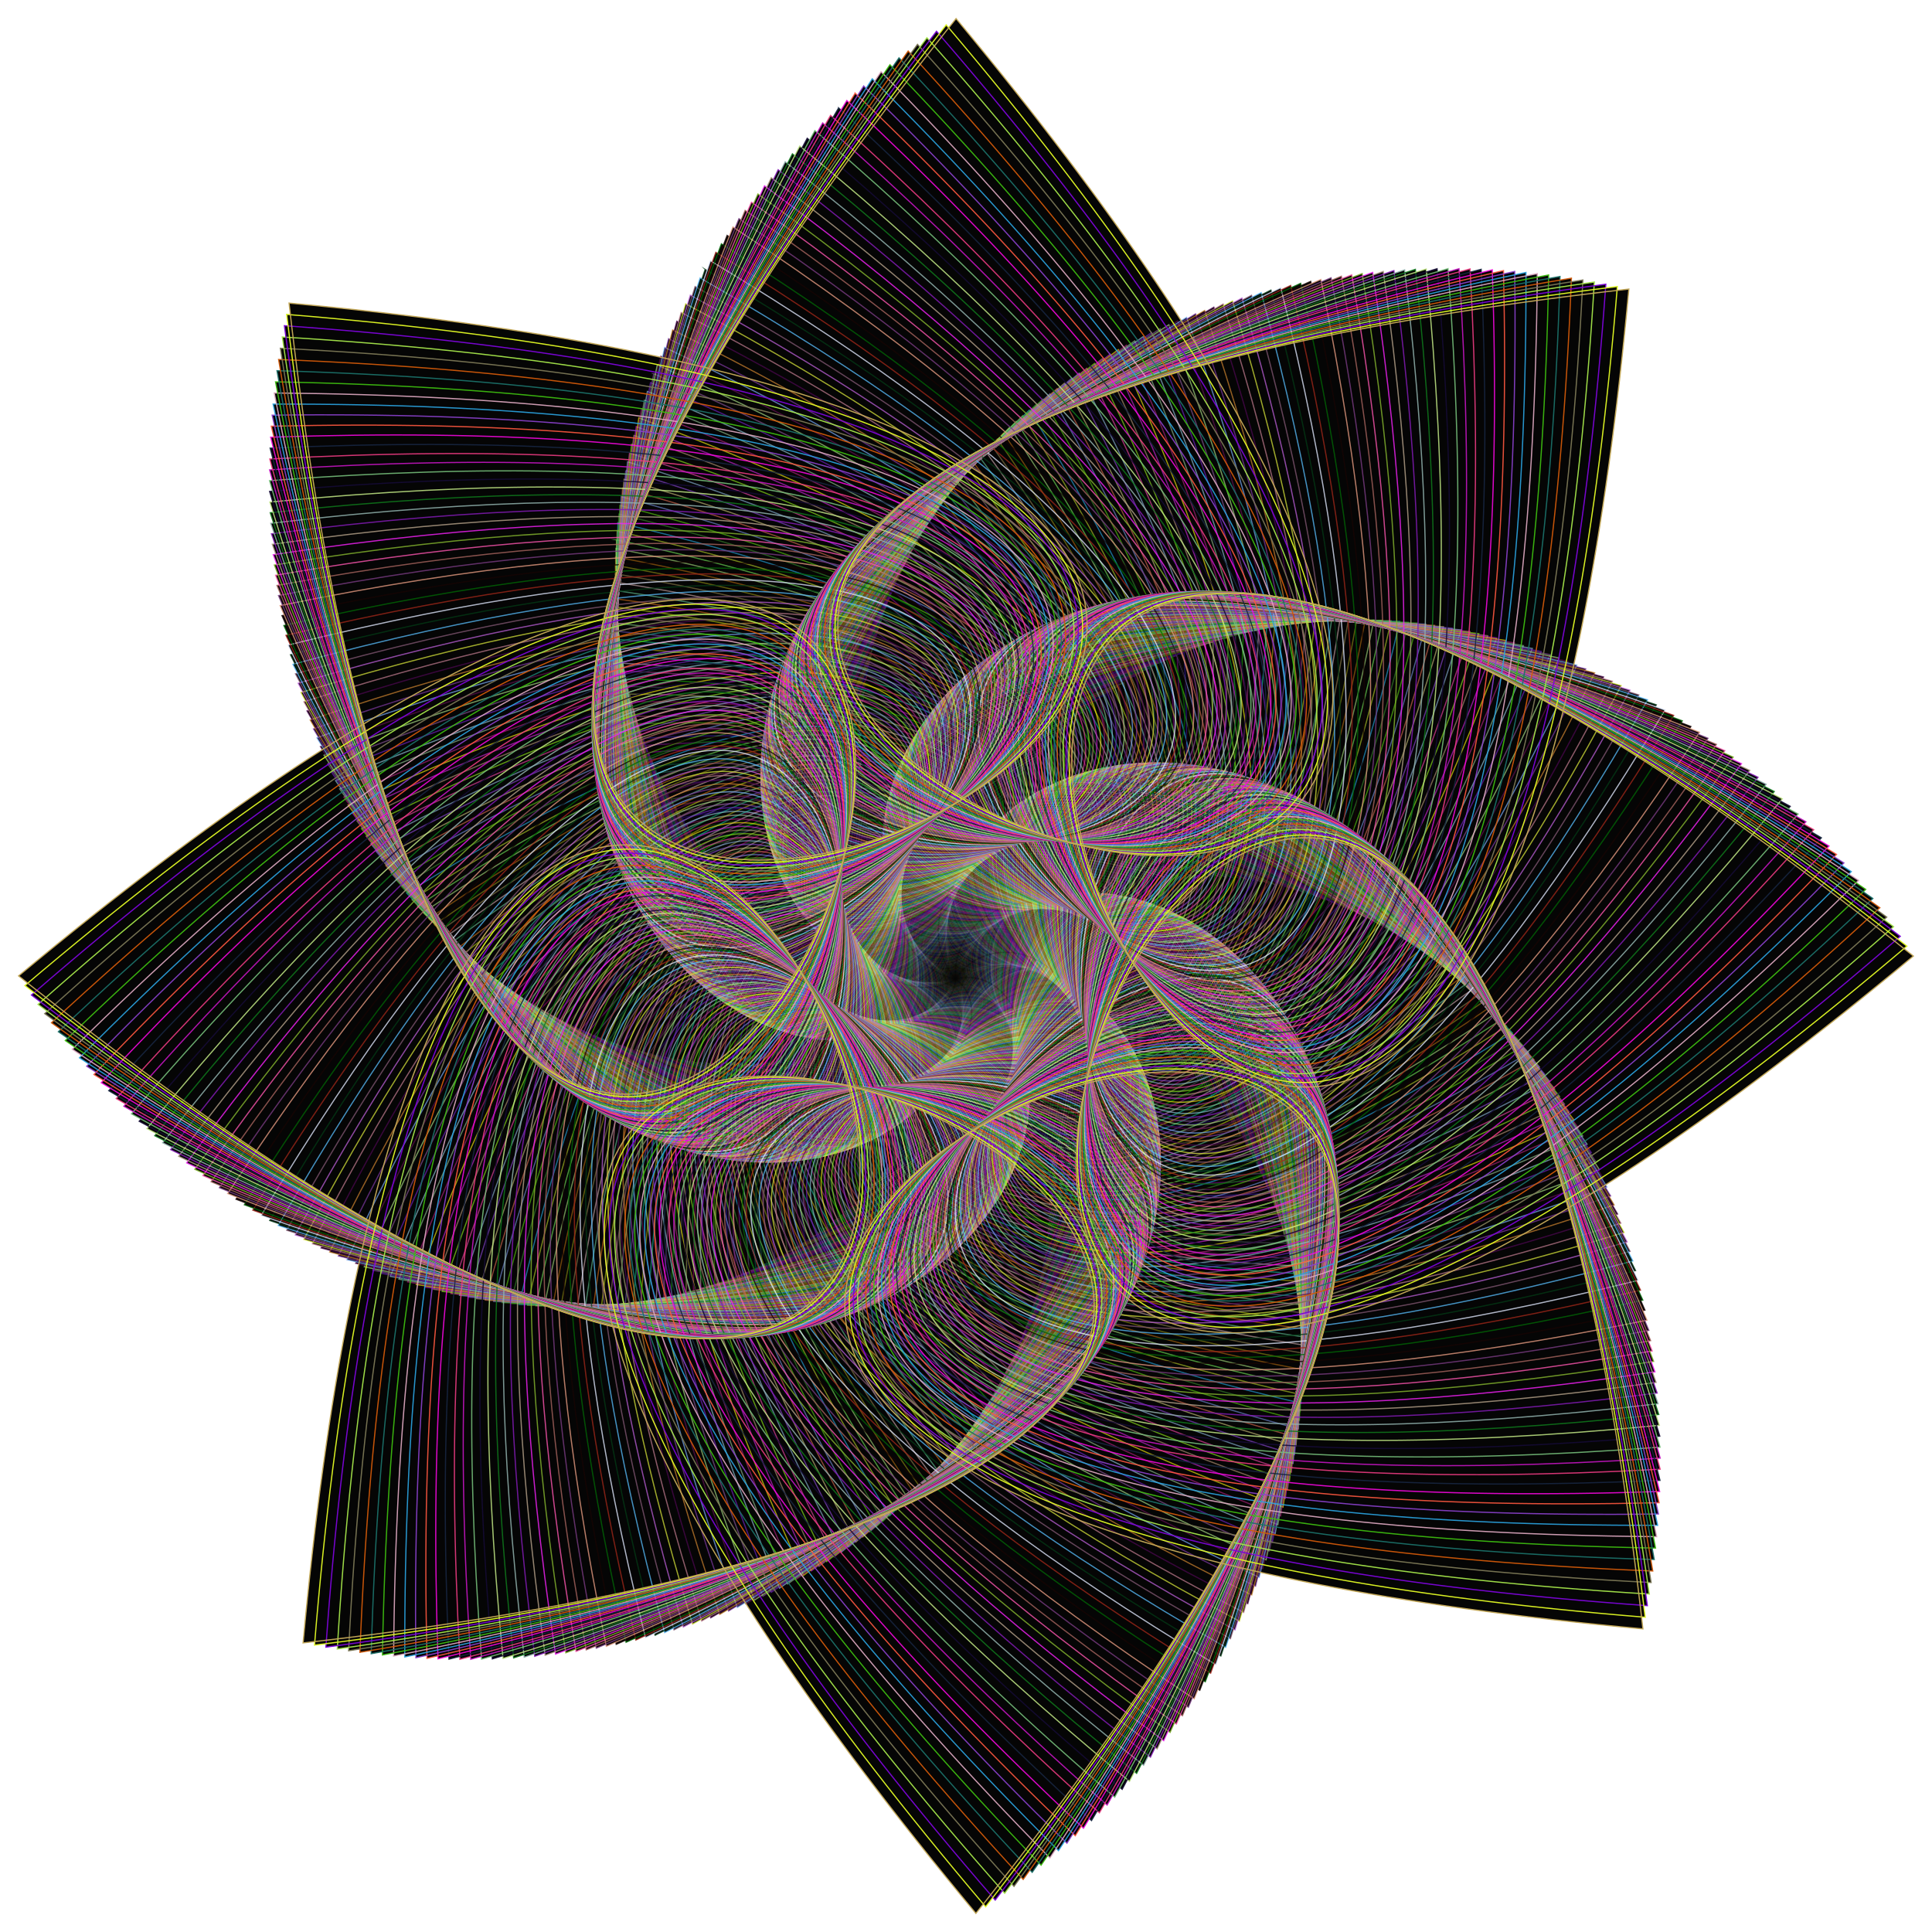 <?xml version="1.0" encoding="UTF-8"?>
<!DOCTYPE svg  PUBLIC '-//W3C//DTD SVG 1.1//EN'  'http://www.w3.org/Graphics/SVG/1.1/DTD/svg11.dtd'>
<svg enable-background="new 0 0 1631.361 1631.361" version="1.1" viewBox="0 0 1631.4 1631.4" xml:space="preserve" xmlns="http://www.w3.org/2000/svg">
<path d="m1399.4 1222.2c0.812-0.061 1.617-0.119 2.431-0.181-0.872-3.029-1.745-6.042-2.617-9.041 0.796-0.068 1.586-0.134 2.384-0.203-0.9-3.005-1.799-5.994-2.699-8.969 0.781-0.075 1.555-0.148 2.337-0.223-0.926-2.981-1.853-5.945-2.779-8.896 0.765-0.082 1.523-0.161 2.29-0.243-0.953-2.957-1.906-5.896-2.858-8.823 0.749-0.088 1.492-0.173 2.242-0.262-0.979-2.932-1.957-5.847-2.935-8.749 0.733-0.094 1.46-0.185 2.194-0.28-1.005-2.907-2.009-5.797-3.012-8.675 0.717-0.099 1.428-0.196 2.147-0.296-1.03-2.882-2.059-5.747-3.087-8.599 0.701-0.105 1.396-0.207 2.099-0.312-1.055-2.857-2.108-5.697-3.161-8.524 0.685-0.11 1.365-0.217 2.051-0.327-1.079-2.831-2.157-5.645-3.234-8.447 0.669-0.114 1.332-0.226 2.003-0.341-1.103-2.806-2.205-5.594-3.305-8.37 0.653-0.119 1.3-0.235 1.955-0.354-1.127-2.78-2.252-5.542-3.376-8.293 0.637-0.123 1.268-0.243 1.906-0.366-1.15-2.754-2.298-5.49-3.445-8.215 0.621-0.126 1.236-0.25 1.858-0.377-1.172-2.727-2.343-5.438-3.512-8.136 0.605-0.13 1.204-0.257 1.81-0.387-1.195-2.701-2.387-5.385-3.579-8.057 0.589-0.133 1.172-0.263 1.762-0.396-1.217-2.675-2.431-5.332-3.644-7.977 0.573-0.135 1.14-0.268 1.714-0.404-1.238-2.648-2.474-5.278-3.708-7.897 0.556-0.138 1.108-0.273 1.665-0.411-1.259-2.621-2.516-5.224-3.771-7.817 0.541-0.14 1.076-0.277 1.618-0.417-1.28-2.594-2.557-5.17-3.832-7.736 0.525-0.142 1.044-0.28 1.57-0.422-1.3-2.567-2.597-5.116-3.892-7.655 0.508-0.143 1.012-0.283 1.521-0.427-1.32-2.54-2.636-5.062-3.951-7.573 0.492-0.144 0.98-0.285 1.474-0.43-1.339-2.512-2.675-5.007-4.009-7.49 0.476-0.145 0.948-0.287 1.426-0.432-1.358-2.484-2.713-4.952-4.065-7.408 0.46-0.145 0.917-0.288 1.378-0.433-1.377-2.457-2.75-4.896-4.12-7.325 0.445-0.145 0.885-0.288 1.33-0.434-1.395-2.429-2.785-4.841-4.173-7.242 0.429-0.145 0.854-0.288 1.283-0.433-1.412-2.401-2.821-4.785-4.226-7.159 0.413-0.145 0.822-0.287 1.236-0.432-1.43-2.373-2.855-4.729-4.277-7.075 0.397-0.144 0.791-0.285 1.189-0.429-0.393-0.637-0.783-1.266-1.176-1.901 75.075-47.834 161.3-111.21 259.88-193.17-2.659-2.118-5.308-4.222-7.95-6.314 0.82-0.695 1.635-1.383 2.457-2.081-2.669-2.081-5.329-4.148-7.98-6.203 0.801-0.694 1.597-1.38 2.4-2.076-2.679-2.044-5.348-4.074-8.009-6.092 0.782-0.692 1.56-1.376 2.344-2.071-2.688-2.006-5.367-4-8.036-5.981 0.763-0.69 1.523-1.372 2.288-2.064-2.697-1.969-5.384-3.926-8.062-5.87 0.745-0.687 1.486-1.367 2.232-2.057-2.705-1.932-5.401-3.852-8.087-5.759 0.726-0.684 1.449-1.362 2.177-2.049-2.713-1.895-5.416-3.778-8.11-5.649 0.708-0.681 1.412-1.356 2.122-2.039-2.721-1.858-5.431-3.704-8.132-5.538 0.69-0.678 1.376-1.349 2.068-2.029-2.727-1.821-5.444-3.63-8.152-5.428 0.672-0.674 1.34-1.342 2.014-2.018-2.734-1.785-5.457-3.557-8.171-5.318 0.654-0.67 1.305-1.334 1.96-2.006-2.74-1.748-5.469-3.483-8.188-5.208 0.637-0.666 1.27-1.325 1.907-1.993-2.745-1.711-5.48-3.41-8.204-5.098 0.619-0.661 1.235-1.316 1.855-1.98-2.75-1.675-5.489-3.337-8.219-4.989 0.602-0.656 1.2-1.306 1.803-1.965-2.755-1.638-5.498-3.264-8.232-4.879 0.584-0.651 1.166-1.296 1.751-1.95-2.759-1.602-5.506-3.191-8.244-4.771 0.568-0.646 1.132-1.285 1.701-1.933-2.763-1.565-5.513-3.118-8.255-4.662 0.551-0.64 1.099-1.274 1.65-1.916-2.766-1.529-5.519-3.046-8.264-4.553 0.534-0.634 1.065-1.262 1.6-1.898-2.769-1.493-5.525-2.974-8.272-4.445 0.518-0.628 1.033-1.249 1.551-1.879-2.771-1.457-5.529-2.902-8.279-4.338 0.501-0.621 1-1.236 1.502-1.86-2.773-1.421-5.533-2.83-8.284-4.23 0.485-0.615 0.968-1.223 1.455-1.839-2.774-1.385-5.536-2.759-8.288-4.124 0.469-0.608 0.937-1.209 1.407-1.818-2.775-1.35-5.537-2.688-8.29-4.017 0.454-0.6 0.905-1.194 1.36-1.796-2.776-1.314-5.538-2.617-8.292-3.911 0.438-0.592 0.875-1.179 1.314-1.773-2.776-1.279-5.538-2.546-8.292-3.805 0.423-0.585 0.844-1.163 1.268-1.749-2.775-1.244-5.537-2.476-8.29-3.7 0.408-0.577 0.814-1.147 1.223-1.725-2.775-1.209-5.536-2.406-8.288-3.595 0.393-0.568 0.785-1.13 1.179-1.7-2.773-1.174-5.533-2.336-8.284-3.491 0.379-0.56 0.756-1.113 1.135-1.674-2.772-1.139-5.53-2.267-8.279-3.387 0.365-0.551 0.727-1.096 1.092-1.648-2.77-1.104-5.526-2.198-8.272-3.283 0.35-0.542 0.699-1.077 1.05-1.62-2.767-1.07-5.521-2.129-8.265-3.181 0.336-0.532 0.671-1.059 1.008-1.592-2.765-1.036-5.515-2.06-8.256-3.078 0.323-0.523 0.644-1.04 0.967-1.564-2.761-1.002-5.508-1.992-8.246-2.976 0.309-0.513 0.617-1.02 0.927-1.535-2.758-0.968-5.5-1.925-8.234-2.875 0.296-0.503 0.591-1 0.888-1.505-2.754-0.934-5.492-1.857-8.222-2.774 0.283-0.493 0.565-0.98 0.849-1.474-2.749-0.9-5.483-1.791-8.208-2.674 0.27-0.482 0.54-0.959 0.811-1.443-2.744-0.867-5.473-1.724-8.193-2.575 0.258-0.472 0.515-0.938 0.774-1.411-2.739-0.834-5.463-1.658-8.177-2.476 0.246-0.461 0.491-0.917 0.737-1.378-2.734-0.801-5.451-1.592-8.16-2.378 0.234-0.45 0.467-0.895 0.701-1.345-2.727-0.768-5.439-1.527-8.142-2.28 0.222-0.439 0.444-0.872 0.667-1.312-2.721-0.736-5.426-1.462-8.122-2.183 0.211-0.427 0.421-0.85 0.632-1.278-2.714-0.704-5.412-1.398-8.102-2.087 0.2-0.416 0.399-0.826 0.599-1.243-2.707-0.672-5.398-1.334-8.08-1.991 0.189-0.404 0.378-0.803 0.567-1.207-0.853-0.202-1.698-0.4-2.548-0.601 18.933-86.268 34.821-190.96 46.43-316.97-3.353 0.38-6.691 0.763-10.014 1.148 0.09-1.092 0.182-2.176 0.271-3.271-3.335 0.413-6.654 0.829-9.958 1.247 0.077-1.078 0.157-2.147 0.234-3.228-3.316 0.446-6.616 0.895-9.902 1.346 0.065-1.063 0.132-2.118 0.197-3.185-3.297 0.479-6.578 0.96-9.845 1.443 0.053-1.049 0.109-2.089 0.161-3.141-3.277 0.511-6.539 1.024-9.786 1.54 0.042-1.034 0.085-2.06 0.126-3.097-3.258 0.543-6.5 1.088-9.727 1.635 0.031-1.019 0.063-2.03 0.092-3.052-3.238 0.575-6.459 1.151-9.667 1.729 0.019-1.004 0.041-2 0.06-3.007-3.218 0.606-6.419 1.213-9.606 1.822 9e-3 -0.989 0.02-1.97 0.028-2.962-3.197 0.637-6.378 1.275-9.544 1.914-2e-3 -0.974-1e-3 -1.94-3e-3 -2.916-3.176 0.667-6.336 1.336-9.482 2.005-0.012-0.958-0.021-1.909-0.033-2.87-3.155 0.697-6.294 1.396-9.418 2.095-0.021-0.943-0.04-1.879-0.062-2.824-3.133 0.727-6.25 1.455-9.354 2.184-0.031-0.928-0.059-1.848-0.09-2.778-3.112 0.757-6.207 1.514-9.289 2.272-0.04-0.912-0.077-1.817-0.117-2.731-3.09 0.786-6.163 1.572-9.223 2.358-0.048-0.896-0.094-1.785-0.144-2.684-3.068 0.814-6.119 1.629-9.156 2.444-0.057-0.88-0.111-1.754-0.169-2.637-3.045 0.842-6.073 1.685-9.089 2.528-0.065-0.865-0.127-1.722-0.193-2.589-3.022 0.87-6.028 1.741-9.02 2.611-0.073-0.849-0.143-1.691-0.216-2.541-2.999 0.898-5.982 1.796-8.951 2.693-0.08-0.833-0.157-1.659-0.238-2.494-2.976 0.925-5.935 1.85-8.881 2.774-0.087-0.817-0.172-1.627-0.26-2.446-2.953 0.952-5.888 1.903-8.811 2.854-0.094-0.801-0.185-1.595-0.28-2.397-2.929 0.978-5.841 1.955-8.74 2.932-0.1-0.785-0.198-1.563-0.299-2.349-2.905 1.004-5.793 2.007-8.668 3.01-0.107-0.768-0.21-1.531-0.318-2.301-2.881 1.029-5.744 2.058-8.596 3.086-0.112-0.752-0.222-1.498-0.335-2.252-2.857 1.055-5.696 2.108-8.523 3.161-0.118-0.736-0.233-1.466-0.351-2.203-2.832 1.079-5.646 2.157-8.449 3.235-0.123-0.72-0.243-1.433-0.367-2.155-2.807 1.104-5.597 2.206-8.375 3.307-0.128-0.703-0.253-1.401-0.381-2.106-2.782 1.128-5.547 2.254-8.3 3.378-0.132-0.687-0.262-1.368-0.395-2.057-2.757 1.151-5.497 2.301-8.224 3.449-0.136-0.671-0.27-1.336-0.407-2.008-2.732 1.174-5.446 2.347-8.148 3.518-0.14-0.654-0.278-1.303-0.419-1.959-2.706 1.197-5.395 2.392-8.072 3.586-0.144-0.638-0.285-1.271-0.429-1.91-2.681 1.22-5.343 2.437-7.995 3.652-0.147-0.622-0.291-1.238-0.439-1.861-2.655 1.241-5.292 2.48-7.917 3.717-0.15-0.605-0.297-1.206-0.447-1.813-2.629 1.263-5.24 2.523-7.839 3.782-0.152-0.589-0.302-1.173-0.455-1.764-2.603 1.284-5.187 2.565-7.761 3.844-0.154-0.573-0.306-1.141-0.461-1.715-2.576 1.305-5.135 2.606-7.682 3.906-0.157-0.557-0.31-1.109-0.467-1.666-2.55 1.325-5.081 2.647-7.602 3.967-0.158-0.54-0.313-1.076-0.472-1.618-2.523 1.345-5.028 2.687-7.522 4.026-0.16-0.524-0.316-1.044-0.476-1.569-2.496 1.365-4.974 2.725-7.442 4.084-0.16-0.508-0.318-1.012-0.478-1.521-2.469 1.384-4.921 2.763-7.362 4.141-0.161-0.492-0.319-0.98-0.48-1.472-2.442 1.402-4.867 2.8-7.281 4.196-0.161-0.476-0.32-0.948-0.481-1.424-2.415 1.421-4.812 2.837-7.2 4.25-0.161-0.46-0.319-0.916-0.481-1.376-2.388 1.438-4.758 2.872-7.118 4.304-0.161-0.444-0.319-0.884-0.48-1.329-1.522 0.939-3.031 1.874-4.541 2.809-47.472-73.95-109.89-158.6-190.11-255.1-2.08 2.611-4.147 5.214-6.202 7.808-0.705-0.832-1.403-1.659-2.11-2.492-2.044 2.622-4.075 5.235-6.094 7.84-0.704-0.813-1.401-1.621-2.107-2.436-2.008 2.632-4.003 5.255-5.987 7.87-0.703-0.794-1.398-1.584-2.103-2.38-1.972 2.642-3.931 5.275-5.879 7.899-0.701-0.776-1.395-1.548-2.098-2.325-1.936 2.651-3.859 5.293-5.771 7.926-0.699-0.758-1.391-1.511-2.093-2.271-1.9 2.66-3.788 5.31-5.664 7.952-0.697-0.74-1.386-1.475-2.086-2.216-1.864 2.668-3.716 5.327-5.556 7.977-0.694-0.722-1.381-1.439-2.078-2.162-1.828 2.676-3.644 5.342-5.449 8-0.691-0.704-1.376-1.404-2.07-2.109-1.792 2.684-3.572 5.357-5.342 8.022-0.688-0.686-1.369-1.368-2.06-2.056-1.757 2.691-3.501 5.371-5.235 8.042-0.685-0.669-1.363-1.333-2.05-2.003-1.72 2.697-3.429 5.384-5.127 8.061-0.681-0.651-1.355-1.299-2.039-1.951-1.685 2.703-3.358 5.396-5.02 8.079-0.677-0.634-1.348-1.264-2.027-1.899-1.649 2.709-3.287 5.407-4.914 8.096-0.673-0.617-1.339-1.23-2.014-1.848-1.614 2.714-3.216 5.417-4.808 8.111-0.668-0.6-1.33-1.196-2-1.797-1.578 2.719-3.145 5.426-4.701 8.125-0.663-0.583-1.32-1.163-1.986-1.747-1.543 2.723-3.074 5.435-4.596 8.137-0.658-0.566-1.31-1.13-1.97-1.697-1.508 2.727-3.003 5.442-4.49 8.148-0.653-0.55-1.299-1.097-1.954-1.648-1.472 2.73-2.933 5.449-4.384 8.158-0.647-0.534-1.288-1.065-1.938-1.599-1.437 2.733-2.863 5.454-4.279 8.166-0.641-0.518-1.276-1.033-1.92-1.551-1.402 2.736-2.793 5.459-4.175 8.174-0.635-0.502-1.264-1.001-1.901-1.503-1.367 2.738-2.723 5.463-4.07 8.179-0.629-0.486-1.251-0.97-1.882-1.456-1.332 2.739-2.653 5.466-3.966 8.184-0.622-0.471-1.238-0.939-1.862-1.41-1.297 2.741-2.584 5.469-3.862 8.187-0.615-0.455-1.224-0.908-1.841-1.364-1.263 2.741-2.515 5.47-3.759 8.189-0.608-0.44-1.21-0.878-1.819-1.319-1.229 2.742-2.446 5.47-3.655 8.19-0.601-0.425-1.195-0.848-1.797-1.274-1.194 2.742-2.377 5.47-3.553 8.19-0.593-0.411-1.179-0.819-1.774-1.23-1.16 2.741-2.309 5.469-3.45 8.188-0.585-0.396-1.164-0.79-1.75-1.187-1.126 2.74-2.241 5.467-3.349 8.185-0.577-0.382-1.148-0.762-1.726-1.144-1.092 2.739-2.173 5.464-3.247 8.181-0.568-0.368-1.131-0.734-1.701-1.102-1.058 2.737-2.106 5.461-3.146 8.175-0.56-0.354-1.114-0.706-1.675-1.06-1.025 2.735-2.039 5.456-3.046 8.168-0.551-0.34-1.096-0.679-1.648-1.02-0.991 2.733-1.972 5.451-2.946 8.161-0.542-0.327-1.078-0.652-1.621-0.98-0.958 2.73-1.906 5.445-2.846 8.152-0.533-0.314-1.06-0.626-1.594-0.94-0.925 2.726-1.839 5.438-2.748 8.141-0.523-0.301-1.041-0.6-1.565-0.901-0.892 2.723-1.773 5.431-2.649 8.13-0.513-0.288-1.021-0.575-1.536-0.863-0.859 2.719-1.708 5.422-2.551 8.117-0.504-0.276-1.002-0.55-1.507-0.826-0.827 2.714-1.643 5.413-2.454 8.104-0.493-0.263-0.982-0.526-1.476-0.789-0.794 2.709-1.578 5.403-2.357 8.089-0.483-0.251-0.961-0.502-1.445-0.754-0.762 2.704-1.514 5.393-2.261 8.073-0.473-0.24-0.94-0.479-1.414-0.719-0.73 2.698-1.45 5.381-2.165 8.055-0.462-0.228-0.919-0.456-1.382-0.684-0.698 2.692-1.387 5.369-2.07 8.037-0.451-0.217-0.897-0.433-1.349-0.651-0.667 2.686-1.324 5.356-1.976 8.018-0.44-0.206-0.875-0.411-1.316-0.618-0.635 2.679-1.261 5.343-1.882 7.997-0.429-0.195-0.853-0.39-1.283-0.586-0.065 0.29-0.127 0.573-0.193 0.863-85.657-18.627-189.32-34.268-313.79-45.734 0.373 3.291 0.748 6.567 1.126 9.828-1.058-0.087-2.107-0.176-3.168-0.263 0.406 3.273 0.814 6.531 1.224 9.775-1.044-0.075-2.08-0.152-3.128-0.226 0.438 3.255 0.878 6.495 1.321 9.72-1.031-0.063-2.053-0.128-3.087-0.191 0.47 3.236 0.942 6.458 1.416 9.664-1.017-0.052-2.026-0.105-3.046-0.156 0.502 3.217 1.005 6.42 1.511 9.608-1.003-0.04-1.999-0.083-3.005-0.123 0.533 3.198 1.068 6.382 1.605 9.55-0.989-0.03-1.971-0.061-2.963-0.09 0.564 3.179 1.13 6.343 1.697 9.492-0.975-0.019-1.944-0.04-2.922-0.058 0.595 3.159 1.191 6.303 1.789 9.433-0.961-9e-3 -1.916-0.019-2.88-0.027 0.625 3.139 1.252 6.263 1.879 9.372-0.947 2e-3 -1.887 1e-3 -2.837 3e-3 0.655 3.119 1.311 6.222 1.969 9.311-0.933 0.011-1.859 0.02-2.794 0.032 0.685 3.098 1.37 6.181 2.057 9.25-0.919 0.021-1.83 0.039-2.751 0.061 0.714 3.077 1.429 6.139 2.145 9.187-0.904 0.03-1.801 0.057-2.708 0.088 0.743 3.056 1.487 6.096 2.231 9.123-0.89 0.039-1.772 0.075-2.664 0.115 0.771 3.034 1.543 6.053 2.316 9.059-0.875 0.047-1.743 0.092-2.62 0.14 0.799 3.013 1.6 6.01 2.4 8.994-0.86 0.056-1.714 0.108-2.576 0.165 0.827 2.991 1.655 5.966 2.483 8.928-0.846 0.063-1.685 0.124-2.532 0.189 0.855 2.969 1.71 5.921 2.565 8.861-0.831 0.071-1.655 0.14-2.488 0.212 0.882 2.946 1.764 5.876 2.646 8.794-0.816 0.078-1.625 0.154-2.443 0.234 0.909 2.923 1.817 5.831 2.725 8.726-0.801 0.086-1.595 0.168-2.398 0.255 0.935 2.901 1.869 5.785 2.803 8.657-0.786 0.092-1.565 0.182-2.353 0.275 0.961 2.877 1.921 5.739 2.881 8.587-0.771 0.099-1.535 0.195-2.308 0.294 0.986 2.854 1.972 5.692 2.957 8.517-0.756 0.105-1.505 0.207-2.262 0.312 1.011 2.83 2.022 5.644 3.032 8.446-0.741 0.111-1.475 0.218-2.217 0.33 1.036 2.806 2.071 5.597 3.105 8.375-0.725 0.116-1.444 0.229-2.171 0.346 1.061 2.782 2.12 5.549 3.178 8.303-0.71 0.121-1.414 0.24-2.126 0.362 1.085 2.758 2.167 5.5 3.25 8.23-0.695 0.126-1.384 0.25-2.08 0.377 1.108 2.734 2.214 5.451 3.32 8.157-0.679 0.131-1.353 0.259-2.034 0.39 1.131 2.709 2.261 5.402 3.389 8.083-0.664 0.135-1.323 0.267-1.988 0.403 1.154 2.684 2.306 5.352 3.457 8.008-0.649 0.139-1.292 0.275-1.942 0.415 1.176 2.659 2.351 5.302 3.523 7.933-0.634 0.143-1.262 0.283-1.896 0.426 1.198 2.634 2.394 5.252 3.589 7.858-0.618 0.146-1.231 0.289-1.85 0.436 1.22 2.609 2.437 5.201 3.653 7.782-0.603 0.149-1.201 0.295-1.805 0.445 1.241 2.583 2.48 5.15 3.717 7.705-0.587 0.152-1.17 0.301-1.759 0.454 1.262 2.558 2.521 5.098 3.778 7.628-0.572 0.154-1.14 0.306-1.713 0.461 1.282 2.532 2.562 5.047 3.839 7.551-0.557 0.157-1.109 0.31-1.667 0.467 1.302 2.506 2.602 4.995 3.899 7.473-0.542 0.158-1.079 0.314-1.622 0.473 1.322 2.48 2.641 4.942 3.957 7.395-0.526 0.16-1.048 0.317-1.576 0.478 1.341 2.453 2.679 4.89 4.014 7.316-0.511 0.161-1.018 0.32-1.53 0.481 1.36 2.427 2.716 4.837 4.07 7.237-0.496 0.162-0.988 0.321-1.484 0.484 1.378 2.4 2.753 4.784 4.124 7.157-0.481 0.163-0.958 0.323-1.439 0.486 1.396 2.374 2.788 4.731 4.178 7.077-0.466 0.163-0.928 0.323-1.394 0.487 1.414 2.347 2.823 4.677 4.23 6.997-0.451 0.163-0.898 0.324-1.349 0.487 1.431 2.321 2.858 4.625 4.282 6.918-0.438 0.164-0.867 0.321-1.305 0.485 0.56 0.888 1.118 1.765 1.677 2.649-74.283 47.578-159.4 110.28-256.52 191.02 2.59 2.063 5.17 4.112 7.743 6.151-0.783 0.663-1.56 1.32-2.344 1.985 2.6 2.026 5.191 4.041 7.773 6.043-0.765 0.662-1.525 1.318-2.292 1.983 2.609 1.99 5.21 3.969 7.802 5.935-0.747 0.661-1.491 1.315-2.24 1.979 2.618 1.954 5.228 3.897 7.829 5.828-0.73 0.66-1.456 1.312-2.188 1.974 2.627 1.918 5.246 3.825 7.855 5.72-0.713 0.658-1.422 1.309-2.137 1.969 2.635 1.882 5.262 3.753 7.88 5.613-0.696 0.656-1.388 1.305-2.085 1.963 2.643 1.847 5.278 3.682 7.903 5.505-0.679 0.653-1.354 1.3-2.035 1.956 2.651 1.811 5.292 3.61 7.925 5.398-0.662 0.651-1.321 1.295-1.985 1.948 2.658 1.775 5.306 3.538 7.945 5.291-0.646 0.648-1.288 1.289-1.935 1.939 2.664 1.739 5.319 3.467 7.964 5.184-0.629 0.645-1.255 1.283-1.885 1.929 2.67 1.703 5.331 3.396 7.982 5.077-0.613 0.641-1.222 1.276-1.836 1.919 2.676 1.668 5.341 3.324 7.998 4.97-0.597 0.638-1.19 1.268-1.788 1.908 2.681 1.632 5.351 3.253 8.013 4.864-0.581 0.633-1.158 1.26-1.74 1.896 2.686 1.597 5.361 3.182 8.026 4.758-0.565 0.629-1.126 1.252-1.692 1.883 2.69 1.561 5.369 3.112 8.039 4.652-0.549 0.625-1.095 1.243-1.644 1.869 2.693 1.526 5.376 3.041 8.049 4.546-0.533 0.62-1.063 1.233-1.598 1.855 2.697 1.491 5.382 2.971 8.059 4.441-0.518 0.615-1.033 1.223-1.551 1.84 2.699 1.456 5.388 2.9 8.067 4.336-0.502 0.609-1.002 1.212-1.505 1.824 2.702 1.421 5.393 2.83 8.074 4.231-0.487 0.604-0.972 1.201-1.46 1.807 2.704 1.386 5.396 2.761 8.079 4.127-0.472 0.598-0.942 1.19-1.415 1.789 2.705 1.351 5.399 2.691 8.084 4.023-0.458 0.592-0.913 1.178-1.371 1.771 2.706 1.316 5.401 2.622 8.087 3.919-0.443 0.586-0.884 1.165-1.327 1.752 2.707 1.282 5.402 2.553 8.088 3.816-0.429 0.579-0.855 1.152-1.284 1.733 2.707 1.247 5.403 2.484 8.088 3.713-0.414 0.572-0.826 1.138-1.241 1.712 2.707 1.213 5.402 2.416 8.088 3.61-0.4 0.565-0.798 1.125-1.199 1.691 2.706 1.179 5.4 2.347 8.085 3.508-0.386 0.558-0.771 1.11-1.158 1.669 2.706 1.145 5.398 2.279 8.082 3.406-0.373 0.55-0.744 1.095-1.117 1.647 2.704 1.111 5.395 2.212 8.077 3.305-0.359 0.543-0.717 1.08-1.077 1.624 2.702 1.077 5.391 2.144 8.071 3.204-0.346 0.535-0.69 1.064-1.036 1.6 2.7 1.044 5.386 2.077 8.064 3.104-0.333 0.527-0.664 1.048-0.998 1.576 2.697 1.01 5.381 2.011 8.056 3.004-0.32 0.518-0.639 1.031-0.959 1.55 2.694 0.977 5.375 1.944 8.046 2.905-0.307 0.51-0.613 1.014-0.921 1.525 2.691 0.944 5.368 1.879 8.035 2.806-0.295 0.501-0.589 0.997-0.884 1.499 2.686 0.911 5.359 1.813 8.023 2.708-0.283 0.492-0.564 0.979-0.847 1.472 2.682 0.879 5.351 1.747 8.01 2.61-0.271 0.483-0.541 0.96-0.812 1.444 2.677 0.846 5.341 1.683 7.996 2.513-0.259 0.473-0.517 0.941-0.776 1.416 2.672 0.814 5.331 1.618 7.98 2.417-0.247 0.464-0.494 0.922-0.742 1.387 2.667 0.782 5.32 1.554 7.964 2.321-0.236 0.454-0.472 0.903-0.708 1.358 2.661 0.75 5.308 1.491 7.946 2.226-0.225 0.444-0.45 0.883-0.675 1.328 2.655 0.718 5.296 1.427 7.927 2.131-0.214 0.434-0.428 0.863-0.642 1.297 2.648 0.687 5.282 1.365 7.907 2.037-0.204 0.423-0.407 0.842-0.611 1.266 2.642 0.655 5.268 1.302 7.886 1.944-0.193 0.413-0.386 0.821-0.58 1.235 2.634 0.624 5.253 1.24 7.864 1.851-0.183 0.402-0.366 0.8-0.549 1.203 0.916 0.207 1.812 0.403 2.725 0.608-19.218 86.825-35.335 192.46-47.075 319.91 3.314-0.375 6.613-0.754 9.897-1.134-0.083 1.001-0.167 1.995-0.248 2.999 3.295-0.408 6.575-0.819 9.84-1.232-0.071 0.988-0.144 1.968-0.214 2.959 3.276-0.441 6.536-0.884 9.782-1.329-0.06 0.975-0.121 1.942-0.18 2.92 3.256-0.473 6.497-0.948 9.724-1.425-0.049 0.962-0.1 1.915-0.148 2.88 3.236-0.505 6.458-1.011 9.664-1.52-0.038 0.948-0.079 1.889-0.116 2.839 3.216-0.536 6.417-1.074 9.604-1.614-0.028 0.935-0.058 1.861-0.085 2.798 3.196-0.567 6.376-1.136 9.542-1.707-0.018 0.921-0.038 1.834-0.055 2.757 3.175-0.598 6.335-1.197 9.48-1.798-8e-3 0.907-0.018 1.807-0.026 2.716 3.154-0.628 6.292-1.258 9.417-1.889 1e-3 0.893 1e-3 1.779 3e-3 2.674 3.133-0.658 6.25-1.317 9.353-1.978 0.011 0.879 0.019 1.751 0.03 2.632 3.111-0.688 6.207-1.376 9.288-2.066 0.019 0.865 0.037 1.723 0.057 2.589 3.089-0.717 6.163-1.435 9.222-2.153 0.028 0.851 0.054 1.694 0.083 2.547 3.067-0.746 6.118-1.492 9.156-2.239 0.036 0.836 0.071 1.666 0.108 2.504 3.044-0.774 6.073-1.548 9.089-2.324 0.044 0.822 0.086 1.637 0.132 2.461 3.022-0.802 6.028-1.604 9.02-2.407 0.052 0.807 0.102 1.608 0.155 2.417 2.999-0.83 5.982-1.659 8.952-2.49 0.059 0.793 0.117 1.579 0.177 2.374 2.976-0.857 5.935-1.714 8.882-2.571 0.067 0.778 0.131 1.55 0.198 2.33 2.952-0.884 5.889-1.767 8.812-2.651 0.073 0.764 0.144 1.521 0.219 2.286 2.929-0.91 5.841-1.82 8.741-2.73 0.08 0.749 0.157 1.491 0.238 2.242 2.905-0.936 5.793-1.872 8.669-2.807 0.086 0.734 0.17 1.462 0.257 2.198 2.88-0.962 5.745-1.923 8.597-2.884 0.092 0.719 0.182 1.432 0.274 2.153 2.856-0.987 5.696-1.973 8.524-2.959 0.098 0.704 0.193 1.403 0.291 2.109 2.831-1.012 5.647-2.023 8.45-3.033 0.103 0.689 0.203 1.373 0.307 2.064 2.807-1.036 5.597-2.072 8.376-3.106 0.108 0.674 0.213 1.343 0.322 2.019 2.782-1.06 5.548-2.119 8.301-3.177 0.113 0.659 0.223 1.313 0.336 1.974 2.757-1.084 5.497-2.166 8.226-3.248 0.117 0.644 0.231 1.283 0.349 1.929 2.732-1.107 5.446-2.213 8.149-3.317 0.121 0.629 0.24 1.253 0.362 1.884 2.706-1.13 5.395-2.258 8.073-3.385 0.125 0.614 0.247 1.223 0.373 1.839 2.68-1.152 5.344-2.303 7.996-3.452 0.128 0.599 0.254 1.193 0.383 1.793 2.654-1.174 5.292-2.346 7.918-3.517 0.132 0.584 0.261 1.163 0.393 1.748 2.628-1.196 5.24-2.389 7.84-3.581 0.135 0.569 0.266 1.133 0.401 1.703 2.602-1.217 5.188-2.431 7.762-3.644 0.137 0.554 0.272 1.103 0.409 1.658 2.576-1.238 5.135-2.473 7.682-3.706 0.14 0.539 0.276 1.073 0.416 1.613 2.549-1.258 5.082-2.513 7.603-3.766 0.141 0.524 0.28 1.043 0.422 1.567 2.523-1.278 5.029-2.552 7.523-3.825 0.143 0.508 0.283 1.013 0.427 1.522 2.496-1.297 4.975-2.591 7.443-3.883 0.144 0.494 0.286 0.983 0.431 1.477 2.469-1.316 4.921-2.629 7.362-3.94 0.146 0.479 0.288 0.953 0.434 1.432 2.442-1.335 4.867-2.666 7.281-3.995 0.146 0.464 0.29 0.923 0.436 1.387 2.414-1.353 4.812-2.702 7.2-4.049 0.147 0.448 0.291 0.893 0.438 1.343 2.387-1.371 4.758-2.737 7.118-4.102 0.147 0.434 0.291 0.864 0.438 1.298 2.36-1.388 4.703-2.772 7.036-4.153 0.147 0.419 0.291 0.834 0.438 1.253 2.332-1.405 4.648-2.806 6.954-4.204 0.146 0.404 0.29 0.805 0.437 1.209 2.248-1.387 4.481-2.769 6.704-4.148 0.24 0.379 0.46 0.682 0.602 1.06 0.017-0.011 0.034-0.022 0.051-0.032 47.946 75.431 111.62 162.15 194.13 261.4 2.1-2.637 4.188-5.265 6.263-7.885 0.653 0.771 1.3 1.537 1.956 2.309 2.063-2.647 4.114-5.284 6.152-7.913 0.652 0.753 1.297 1.501 1.951 2.256 2.026-2.656 4.04-5.303 6.041-7.941 0.65 0.735 1.294 1.466 1.946 2.203 1.989-2.665 3.965-5.32 5.93-7.967 0.648 0.718 1.29 1.431 1.94 2.15 1.952-2.673 3.891-5.337 5.819-7.991 0.646 0.7 1.285 1.396 1.933 2.098 1.915-2.681 3.817-5.352 5.708-8.015 0.643 0.683 1.28 1.362 1.926 2.046 1.878-2.688 3.743-5.367 5.597-8.036 0.641 0.666 1.274 1.328 1.917 1.995 1.841-2.695 3.67-5.38 5.487-8.057 0.637 0.649 1.268 1.294 1.907 1.943 1.804-2.702 3.596-5.393 5.377-8.075 0.634 0.632 1.261 1.26 1.897 1.893 1.767-2.707 3.522-5.405 5.267-8.093 0.63 0.615 1.253 1.227 1.886 1.843 1.731-2.713 3.449-5.415 5.157-8.109 0.626 0.598 1.245 1.193 1.873 1.793 1.694-2.718 3.376-5.425 5.048-8.123 0.622 0.582 1.237 1.161 1.861 1.743 1.658-2.722 3.303-5.434 4.938-8.136 0.617 0.566 1.228 1.128 1.847 1.694 1.621-2.726 3.23-5.442 4.829-8.148 0.612 0.549 1.218 1.096 1.832 1.646 1.585-2.73 3.158-5.449 4.721-8.158 0.607 0.533 1.208 1.064 1.817 1.598 1.549-2.733 3.085-5.455 4.612-8.167 0.602 0.518 1.197 1.032 1.801 1.551 1.513-2.736 3.013-5.46 4.504-8.175 0.596 0.502 1.186 1.001 1.784 1.504 1.476-2.738 2.941-5.464 4.397-8.181 0.59 0.486 1.174 0.97 1.765 1.458 1.44-2.74 2.87-5.468 4.29-8.186 0.584 0.471 1.162 0.94 1.747 1.411 1.405-2.741 2.798-5.47 4.183-8.19 0.578 0.456 1.149 0.91 1.728 1.366 1.369-2.742 2.727-5.472 4.076-8.192 0.571 0.441 1.135 0.88 1.707 1.321 1.334-2.742 2.656-5.472 3.97-8.193 0.564 0.426 1.121 0.85 1.687 1.277 1.298-2.742 2.586-5.472 3.864-8.193 0.556 0.412 1.107 0.821 1.665 1.234 1.263-2.742 2.515-5.471 3.759-8.191 0.549 0.397 1.092 0.793 1.642 1.191 1.228-2.741 2.445-5.469 3.655-8.188 0.541 0.383 1.077 0.764 1.619 1.148 1.193-2.739 2.376-5.466 3.55-8.183 0.533 0.369 1.061 0.737 1.595 1.106 1.159-2.738 2.306-5.463 3.447-8.178 0.525 0.356 1.045 0.709 1.571 1.065 1.124-2.736 2.237-5.458 3.343-8.171 0.517 0.342 1.028 0.682 1.546 1.024 1.09-2.733 2.168-5.453 3.24-8.163 0.508 0.329 1.011 0.656 1.52 0.985 1.055-2.73 2.1-5.447 3.138-8.154 0.499 0.316 0.993 0.63 1.493 0.946 1.021-2.727 2.032-5.44 3.036-8.143 0.49 0.302 0.975 0.604 1.466 0.907 0.987-2.723 1.965-5.432 2.935-8.131 0.481 0.29 0.956 0.578 1.438 0.869 0.954-2.718 1.898-5.423 2.835-8.118 0.471 0.278 0.937 0.554 1.41 0.832 0.92-2.714 1.831-5.413 2.735-8.104 0.462 0.265 0.918 0.529 1.38 0.795 0.887-2.709 1.765-5.403 2.636-8.089 0.452 0.253 0.898 0.505 1.351 0.759 0.854-2.703 1.698-5.392 2.537-8.072 0.441 0.242 0.878 0.482 1.32 0.724 0.821-2.697 1.633-5.38 2.439-8.054 0.431 0.23 0.857 0.459 1.289 0.689 0.789-2.691 1.568-5.368 2.342-8.035 0.421 0.219 0.836 0.437 1.258 0.656 0.756-2.685 1.503-5.354 2.245-8.015 0.41 0.208 0.815 0.415 1.226 0.623 0.724-2.678 1.439-5.34 2.149-7.994 0.399 0.197 0.793 0.393 1.193 0.591 0.692-2.67 1.376-5.325 2.053-7.972 0.388 0.187 0.771 0.373 1.16 0.559 0.661-2.662 1.313-5.31 1.959-7.948 0.377 0.176 0.749 0.352 1.126 0.528 0.341-1.44 0.677-2.869 1.014-4.302 87.402 19.52 194.02 35.881 322.98 47.76-0.382-3.376-0.768-6.737-1.156-10.082 1.036 0.085 2.064 0.172 3.103 0.257-0.416-3.357-0.835-6.698-1.256-10.024 1.022 0.073 2.036 0.149 3.06 0.221-0.449-3.337-0.901-6.658-1.354-9.964 1.007 0.062 2.007 0.125 3.018 0.187-0.482-3.317-0.966-6.618-1.452-9.904 0.993 0.051 1.979 0.103 2.974 0.153-0.514-3.297-1.03-6.577-1.548-9.843 0.979 0.04 1.949 0.081 2.931 0.12-0.546-3.276-1.094-6.535-1.644-9.781 0.964 0.029 1.92 0.059 2.887 0.088-0.578-3.255-1.157-6.493-1.738-9.718 0.949 0.018 1.891 0.039 2.843 0.057-0.609-3.234-1.219-6.451-1.832-9.654 0.934 8e-3 1.861 0.019 2.798 0.026-0.64-3.212-1.281-6.407-1.923-9.589 0.919-1e-3 1.831-1e-3 2.753-3e-3 -0.67-3.19-1.342-6.364-2.014-9.523 0.904-0.011 1.801-0.02 2.708-0.031-0.7-3.168-1.402-6.319-2.104-9.457 0.889-0.02 1.771-0.038 2.662-0.058-0.73-3.146-1.461-6.274-2.192-9.39 0.874-0.029 1.741-0.055 2.617-0.085-0.759-3.123-1.519-6.229-2.28-9.321 0.858-0.037 1.71-0.073 2.57-0.111-0.788-3.1-1.577-6.183-2.366-9.252 0.843-0.046 1.679-0.089 2.524-0.135-0.817-3.077-1.634-6.136-2.451-9.182 0.828-0.053 1.648-0.104 2.478-0.159-0.852-3.066-1.697-6.102-2.543-9.125z" opacity=".98"/>
<g fill="none" stroke-miterlimit="10">
	<path d="m798.72 826.28c13.415-10.916 4.126 11.51 2.359-5.695 17.205 1.767-5.221 11.056 5.695-2.359 10.916 13.415-11.51 4.126 5.695 2.359-1.767 17.205-11.056-5.221 2.359 5.695-13.415 10.916-4.126-11.51-2.359 5.695-17.205-1.767 5.221-11.056-5.695 2.359-10.916-13.415 11.51-4.126-5.695-2.359 1.767-17.205 11.056 5.221-2.359-5.695z" opacity=".01" stroke="#6DFD71"/>
	<path d="m793.34 825.93c22.457-17.887 6.648 19.177 4.014-9.412 28.527 3.232-8.859 18.261 9.494-3.816 17.887 22.457-19.177 6.648 9.412 4.014-3.232 28.528-18.261-8.859 3.816 9.494-22.457 17.887-6.648-19.177-4.014 9.412-28.527-3.232 8.859-18.261-9.494 3.816-17.887-22.457 19.177-6.648-9.412-4.014 3.232-28.528 18.262 8.859-3.816-9.494z" opacity=".017" stroke="#C79B61"/>
	<path d="m787.98 825.47c31.646-24.668 9.01 26.898 5.748-13.094 39.82 4.934-12.648 25.391 13.324-5.195 24.668 31.646-26.898 9.01 13.094 5.748-4.934 39.82-25.391-12.648 5.195 13.324-31.646 24.668-9.01-26.898-5.748 13.094-39.82-4.934 12.648-25.391-13.323 5.195-24.668-31.646 26.898-9.01-13.094-5.748 4.933-39.821 25.389 12.648-5.196-13.324z" opacity=".023" stroke="#DB6751"/>
	<path d="m782.62 824.9c40.979-31.258 11.211 34.669 7.559-16.741 51.079 6.873-16.587 32.442 17.183-6.493 31.258 40.979-34.669 11.211 16.741 7.559-6.873 51.079-32.442-16.587 6.493 17.183-40.979 31.259-11.211-34.669-7.559 16.741-51.079-6.873 16.587-32.442-17.183 6.493-31.258-40.979 34.669-11.211-16.741-7.559 6.873-51.08 32.442 16.586-6.493-17.183z" opacity=".029" stroke="#01D9B3"/>
	<path d="m777.27 824.22c50.451-37.655 13.25 42.488 9.447-20.351 62.301 9.048-20.675 39.413 21.07-7.711 37.655 50.451-42.488 13.25 20.351 9.447-9.048 62.301-39.413-20.675 7.711 21.07-50.451 37.655-13.25-42.488-9.447 20.351-62.301-9.048 20.675-39.413-21.07 7.711-37.655-50.451 42.488-13.25-20.351-9.447 9.048-62.301 39.412 20.674-7.711-21.07z" opacity=".036" stroke="#3153A5"/>
	<path d="m771.93 823.42c60.062-43.856 15.126 50.353 11.411-23.923 73.481 11.459-24.91 46.301 24.985-8.848 43.856 60.062-50.353 15.126 23.923 11.411-11.459 73.481-46.301-24.91 8.848 24.985-60.062 43.856-15.126-50.353-11.411 23.923-73.481-11.459 24.91-46.301-24.985 8.848-43.856-60.062 50.353-15.126-23.923-11.411 11.459-73.482 46.301 24.909-8.848-24.985z" opacity=".043" stroke="#9B4BE7"/>
	<path d="m766.6 822.52c69.806-49.859 16.838 58.262 13.45-27.456 84.617 14.105-29.291 53.104 28.925-9.903 49.859 69.806-58.262 16.838 27.456 13.45-14.105 84.617-53.104-29.291 9.903 28.925-69.806 49.859-16.838-58.262-13.45 27.456-84.617-14.105 29.291-53.104-28.925 9.903-49.859-69.806 58.262-16.838-27.456-13.45 14.105-84.616 53.104 29.291-9.903-28.925z" opacity=".049" stroke="#D18D0D"/>
	<path d="m761.28 821.51c79.682-55.663 18.387 66.21 15.565-30.948 95.703 16.984-33.816 59.819 32.889-10.877 55.663 79.682-66.21 18.387 30.948 15.565-16.984 95.703-59.819-33.816 10.877 32.889-79.682 55.663-18.387-66.21-15.565 30.948-95.703-16.985 33.816-59.819-32.889 10.877-55.663-79.682 66.21-18.387-30.948-15.565 16.984-95.703 59.819 33.817-10.877-32.889z" opacity=".056" stroke="#67CB27"/>
	<path d="m755.98 820.38c89.687-61.264 19.77 74.197 17.754-34.398 106.74 20.098-38.486 66.445 36.877-11.769 61.264 89.687-74.197 19.77 34.398 17.754-20.098 106.74-66.445-38.486 11.769 36.877-89.687 61.264-19.77-74.197-17.754 34.398-106.74-20.098 38.486-66.445-36.877 11.769-61.264-89.687 74.197-19.77-34.398-17.754 20.098-106.74 66.445 38.486-11.769-36.877z" opacity=".062" stroke="#431921"/>
	<path d="m750.7 819.15c99.816-66.661 20.988 82.219 20.017-37.806 117.72 23.444-43.297 72.978 40.887-12.578 66.661 99.816-82.219 20.988 37.806 20.017-23.444 117.72-72.978-43.297 12.578 40.887-99.816 66.661-20.988-82.219-20.017 37.806-117.72-23.444 43.297-72.978-40.887 12.578-66.661-99.816 82.219-20.988-37.806-20.017 23.445-117.72 72.979 43.297-12.578-40.887z" opacity=".069" stroke="#33B555"/>
	<path d="m745.44 817.8c110.07-71.852 22.04 90.274 22.353-41.169 128.64 27.022-48.249 79.418 44.917-13.305 71.852 110.07-90.274 22.04 41.169 22.353-27.022 128.64-79.418-48.249 13.305 44.917-110.07 71.852-22.04-90.274-22.353 41.169-128.64-27.022 48.249-79.418-44.917 13.305-71.852-110.07 90.274-22.04-41.169-22.353 27.023-128.64 79.418 48.249-13.305-44.917z" opacity=".075" stroke="#8B837D"/>
	<path d="m740.2 816.35c120.44-76.834 22.925 98.359 24.761-44.487 139.49 30.831-53.34 85.761 48.966-13.948 76.834 120.44-98.359 22.925 44.487 24.761-30.831 139.49-85.761-53.34 13.948 48.966-120.44 76.834-22.925-98.359-24.761 44.487-139.49-30.831 53.34-85.761-48.966 13.948-76.834-120.44 98.359-22.925-44.487-24.761 30.831-139.49 85.761 53.34-13.948-48.966z" opacity=".082" stroke="#A7B5D3"/>
	<path d="m734.98 814.79c130.92-81.607 23.643 106.47 27.242-47.76 150.28 34.871-58.568 92.005 53.034-14.508 81.607 130.92-106.47 23.643 47.759 27.242-34.87 150.28-92.005-58.568 14.508 53.034-130.92 81.607-23.643-106.47-27.242 47.759-150.28-34.87 58.568-92.005-53.034 14.508-81.607-130.92 106.47-23.643-47.759-27.242 34.87-150.28 92.005 58.57-14.508-53.033z" opacity=".088" stroke="#7B2F5B"/>
	<path d="m729.79 813.12c141.52-86.168 24.194 114.61 29.793-50.984 161 39.139-63.933 98.148 57.118-14.985 86.168 141.52-114.61 24.194 50.984 29.793-39.139 161-98.148-63.933 14.985 57.118-141.52 86.168-24.194-114.61-29.793 50.984-161-39.139 63.933-98.148-57.118 14.985-86.168-141.52 114.61-24.194-50.984-29.793 39.138-161 98.148 63.933-14.985-57.118z" opacity=".095" stroke="#BDB153"/>
	<path d="m724.62 811.34c152.22-90.515 24.576 122.77 32.414-54.16 171.64 43.635-69.433 104.19 61.217-15.377 90.515 152.22-122.77 24.576 54.16 32.414-43.635 171.64-104.19-69.433 15.377 61.217-152.22 90.515-24.576-122.77-32.414 54.16-171.64-43.635 69.433-104.19-61.217 15.377-90.515-152.22 122.77-24.576-54.16-32.414 43.635-171.64 104.19 69.433-15.377-61.217z" opacity=".101" stroke="#2B33A5"/>
	<path d="m719.48 809.45c163.04-94.647 24.79 130.95 35.105-57.286 182.21 48.358-75.065 110.12 65.331-15.684 94.647 163.04-130.95 24.79 57.286 35.105-48.358 182.21-110.12-75.065 15.685 65.331-163.04 94.647-24.79-130.95-35.105 57.286-182.21-48.358 75.065-110.12-65.331 15.685-94.647-163.04 130.95-24.79-57.286-35.105 48.358-182.21 110.12 75.064-15.685-65.332z" opacity=".108" stroke="#17B169"/>
	<path d="m714.37 807.46c173.95-98.562 24.836 139.14 37.865-60.362 192.7 53.307-80.829 115.95 69.457-15.908 98.562 173.95-139.14 24.836 60.362 37.865-53.307 192.7-115.95-80.829 15.908 69.457-173.95 98.562-24.836-139.14-37.865 60.362-192.7-53.307 80.829-115.95-69.457 15.908-98.562-173.95 139.14-24.836-60.362-37.865 53.306-192.7 115.95 80.829-15.908-69.457z" opacity=".114" stroke="#2D9133"/>
	<path d="m709.29 805.36c184.96-102.26 24.712 147.36 40.693-63.386 203.1 58.48-86.723 121.67 73.594-16.046 102.26 184.96-147.36 24.712 63.385 40.693-58.48 203.1-121.67-86.723 16.046 73.594-184.96 102.26-24.711-147.36-40.692 63.386-203.1-58.48 86.723-121.67-73.594 16.046-102.26-184.96 147.36-24.712-63.386-40.693 58.48-203.1 121.67 86.723-16.046-73.594z" opacity=".121" stroke="#F91F67"/>
	<path d="m704.25 803.15c196.07-105.73 24.419 155.58 43.588-66.356 213.41 63.877-92.745 127.28 77.742-16.1 105.73 196.07-155.58 24.419 66.356 43.588-63.877 213.41-127.28-92.745 16.1 77.742-196.07 105.73-24.419-155.58-43.588 66.356-213.41-63.877 92.745-127.28-77.742 16.1-105.73-196.07 155.58-24.419-66.356-43.588 63.877-213.41 127.28 92.745-16.1-77.742z" opacity=".127" stroke="#01194B"/>
	<path d="m699.24 800.84c207.27-108.99 23.956 163.81 46.549-69.273 223.63 69.496-98.893 132.77 81.899-16.068 108.99 207.27-163.81 23.956 69.273 46.549-69.496 223.63-132.77-98.893 16.068 81.899-207.27 108.99-23.956-163.81-46.549 69.273-223.63-69.496 98.893-132.77-81.899 16.068-108.99-207.27 163.81-23.956-69.273-46.549 69.495-223.63 132.77 98.892-16.068-81.899z" opacity=".134" stroke="#5143D5"/>
	<path d="m694.26 798.41c218.56-112.02 23.323 172.05 49.576-72.134 233.75 75.335-105.17 138.15 86.063-15.951 112.02 218.56-172.05 23.323 72.134 49.577-75.335 233.75-138.15-105.17 15.951 86.062-218.56 112.02-23.323-172.05-49.576 72.134-233.75-75.335 105.17-138.15-86.063 15.951-112.02-218.56 172.05-23.323-72.134-49.577 75.335-233.75 138.15 105.17-15.951-86.062z" opacity=".14" stroke="#035F4D"/>
	<path d="m689.32 795.89c229.93-114.82 22.521 180.29 52.668-74.94 243.78 81.394-111.56 143.41 90.232-15.748 114.82 229.93-180.29 22.521 74.94 52.668-81.394 243.78-143.41-111.56 15.748 90.232-229.93 114.82-22.521-180.29-52.668 74.94-243.78-81.394 111.56-143.41-90.232 15.748-114.82-229.93 180.29-22.521-74.94-52.668 81.394-243.78 143.41 111.56-15.748-90.232z" opacity=".147" stroke="#C57FA9"/>
	<path d="m684.42 793.26c241.39-117.4 21.548 188.54 55.824-77.688 253.7 87.671-118.08 148.55 94.407-15.46 117.4 241.39-188.54 21.548 77.688 55.824-87.671 253.7-148.55-118.08 15.46 94.407-241.39 117.4-21.548-188.54-55.824 77.688-253.7-87.671 118.08-148.55-94.407 15.46-117.4-241.39 188.54-21.548-77.688-55.824 87.67-253.7 148.55 118.08-15.46-94.407z" opacity=".153" stroke="#A9F347"/>
	<path d="m679.57 790.52c252.92-119.75 20.405 196.78 59.043-80.377 263.52 94.164-124.72 153.57 98.585-15.086 119.75 252.92-196.78 20.405 80.377 59.043-94.164 263.52-153.57-124.72 15.086 98.585-252.92 119.75-20.405-196.78-59.043 80.377-263.52-94.164 124.72-153.57-98.585 15.086-119.75-252.92 196.78-20.405-80.377-59.043 94.164-263.52 153.57 124.72-15.086-98.585z" opacity=".16" stroke="#7B3DCD"/>
	<path d="m674.75 787.68c264.53-121.87 19.091 205.02 62.324-83.008 273.22 100.87-131.47 158.47 102.76-14.626 121.87 264.53-205.02 19.091 83.008 62.324-100.87 273.22-158.47-131.47 14.626 102.76-264.53 121.87-19.091-205.02-62.324 83.008-273.22-100.87 131.47-158.47-102.76 14.626-121.87-264.53 205.02-19.091-83.008-62.324 100.87-273.22 158.47 131.47-14.626-102.76z" opacity=".166" stroke="#2F139B"/>
	<path d="m669.98 784.74c276.2-123.76 17.607 213.25 65.667-85.578 282.82 107.79-138.34 163.24 106.95-14.08 123.76 276.2-213.25 17.607 85.578 65.667-107.79 282.82-163.24-138.34 14.08 106.95-276.2 123.76-17.607-213.25-65.667 85.578-282.82-107.79 138.34-163.24-106.95 14.08-123.76-276.2 213.25-17.607-85.578-65.667 107.79-282.82 163.24 138.34-14.08-106.95z" opacity=".173" stroke="#233BD9"/>
	<path d="m665.26 781.7c287.95-125.42 15.953 221.47 69.069-88.087 292.3 114.92-145.32 167.88 111.13-13.448 125.42 287.95-221.47 15.953 88.087 69.069-114.92 292.3-167.88-145.32 13.448 111.13-287.95 125.42-15.953-221.47-69.069 88.087-292.3-114.92 145.32-167.88-111.13 13.448-125.42-287.95 221.47-15.953-88.087-69.069 114.92-292.3 167.88 145.32-13.448-111.13z" opacity=".179" stroke="#759951"/>
	<path d="m660.59 778.56c299.76-126.85 14.128 229.68 72.532-90.534 301.66 122.27-152.42 172.4 115.3-12.73 126.85 299.76-229.68 14.128 90.534 72.532-122.27 301.66-172.4-152.42 12.73 115.3-299.76 126.85-14.128-229.68-72.532 90.534-301.66-122.27 152.42-172.4-115.3 12.73-126.85-299.76 229.68-14.128-90.534-72.532 122.27-301.66 172.4 152.42-12.73-115.3z" opacity=".186" stroke="#7B434F"/>
	<path d="m655.96 775.31c311.63-128.04 12.133 237.87 76.052-92.918 310.9 129.82-159.62 176.78 119.48-11.926 128.04 311.63-237.87 12.134 92.918 76.052-129.82 310.9-176.78-159.62 11.926 119.48-311.63 128.04-12.134-237.87-76.052 92.918-310.9-129.82 159.62-176.78-119.48 11.926-128.04-311.63 237.87-12.134-92.918-76.052 129.82-310.9 176.78 159.62-11.926-119.48z" opacity=".192" stroke="#87539B"/>
	<path d="m651.38 771.96c323.56-129 9.969 246.05 79.631-95.237 320 137.58-166.94 181.03 123.65-11.036 129 323.56-246.05 9.969 95.237 79.631-137.57 320.01-181.03-166.94 11.036 123.65-323.56 129-9.969-246.05-79.631 95.237-320-137.58 166.94-181.03-123.65 11.035-129-323.56 246.05-9.969-95.237-79.631 137.58-320 181.03 166.94-11.036-123.65z" opacity=".199" stroke="#6FA9B7"/>
	<path d="m646.86 768.52c335.54-129.72 7.634 254.21 83.266-97.492 328.99 145.54-174.35 185.15 127.82-10.059 129.72 335.54-254.21 7.634 97.492 83.266-145.54 328.99-185.15-174.35 10.059 127.82-335.54 129.72-7.634-254.21-83.266 97.492-328.99-145.54 174.35-185.15-127.82 10.059-129.72-335.54 254.21-7.634-97.492-83.266 145.54-328.99 185.15 174.35-10.059-127.82z" opacity=".205" stroke="#29B9D7"/>
	<path d="m642.4 764.98c347.57-130.2 5.129 262.34 86.957-99.68 337.83 153.7-181.88 189.13 131.97-8.997 130.2 347.57-262.34 5.129 99.68 86.957-153.7 337.83-189.13-181.88 8.997 131.97-347.57 130.2-5.129-262.34-86.957 99.68-337.83-153.7 181.88-189.13-131.97 8.997-130.2-347.57 262.34-5.129-99.68-86.957 153.7-337.83 189.13 181.88-8.997-131.97z" opacity=".212" stroke="#47356B"/>
	<path d="m637.98 761.33c359.64-130.45 2.455 270.45 90.702-101.8 346.55 162.06-189.5 192.97 136.12-7.849 130.45 359.64-270.45 2.455 101.8 90.702-162.06 346.55-192.97-189.5 7.849 136.12-359.64 130.45-2.455-270.45-90.702 101.8-346.55-162.06 189.5-192.97-136.12 7.849-130.45-359.64 270.45-2.455-101.8-90.702 162.06-346.55 192.97 189.5-7.849-136.12z" opacity=".218" stroke="#4DCF79"/>
	<path d="m633.63 757.59c371.76-130.45-0.389 278.53 94.501-103.86 355.12 170.63-197.23 196.68 140.26-6.614 130.45 371.76-278.53-0.389 103.86 94.501-170.63 355.12-196.68-197.23 6.614 140.26-371.76 130.45 0.389-278.53-94.501 103.86-355.12-170.63 197.23-196.68-140.26 6.614-130.45-371.76 278.53 0.389-103.86-94.501 170.63-355.12 196.68 197.23-6.614-140.26z" opacity=".225" stroke="#333DB7"/>
	<path d="m629.33 753.76c383.92-130.22-3.401 286.58 98.353-105.84 363.55 179.39-205.05 200.24 144.39-5.294 130.22 383.92-286.58-3.401 105.84 98.353-179.39 363.55-200.24-205.05 5.294 144.39-383.92 130.22 3.401-286.58-98.353 105.84-363.55-179.39 205.05-200.24-144.39 5.294-130.22-383.92 286.58 3.401-105.84-98.353 179.39-363.55 200.24 205.05-5.294-144.39z" opacity=".231" stroke="#3F61E3"/>
	<path d="m625.1 749.82c396.1-129.75-6.582 294.6 102.26-107.76 371.83 188.34-212.97 203.66 148.5-3.889 129.75 396.1-294.6-6.582 107.76 102.26-188.34 371.83-203.66-212.97 3.889 148.5-396.1 129.75 6.582-294.6-102.26 107.76-371.83-188.34 212.97-203.66-148.5 3.889-129.75-396.1 294.6 6.582-107.76-102.26 188.34-371.83 203.66 212.97-3.889-148.5z" opacity=".238" stroke="#EBFDE7"/>
	<path d="m620.92 745.8c408.33-129.03-9.932 302.58 106.21-109.6 379.97 197.49-220.98 206.93 152.6-2.397 129.03 408.33-302.58-9.932 109.6 106.21-197.49 379.97-206.93-220.98 2.397 152.6-408.33 129.03 9.932-302.58-106.21 109.6-379.97-197.49 220.98-206.93-152.6 2.397-129.03-408.33 302.58 9.932-109.6-106.21 197.49-379.97 206.93 220.98-2.397-152.6z" opacity=".244" stroke="#A16BE7"/>
	<path d="m616.81 741.68c420.58-128.07-13.449 310.52 110.21-111.37 387.95 206.83-229.08 210.06 156.69-0.82 128.07 420.58-310.52-13.449 111.37 110.21-206.83 387.95-210.06-229.08 0.82 156.68-420.58 128.07 13.449-310.52-110.21 111.37-387.95-206.83 229.08-210.06-156.69 0.82-128.07-420.58 310.52 13.449-111.37-110.21 206.83-387.95 210.06 229.08-0.82-156.69z" opacity=".251" stroke="#65D36B"/>
	<path d="m612.77 737.47c432.85-126.87-17.133 318.42 114.26-113.08 395.78 216.36-237.27 213.04 160.75 0.842 126.87 432.85-318.42-17.133 113.08 114.26-216.36 395.78-213.04-237.27-0.842 160.75-432.85 126.87 17.133-318.42-114.26 113.08-395.78-216.36 237.27-213.04-160.75-0.842-126.87-432.85 318.42 17.133-113.08-114.26 216.36-395.78 213.04 237.27 0.842-160.75z" opacity=".257" stroke="#754769"/>
	<path d="m608.79 733.16c445.14-125.43-20.985 326.28 118.36-114.7 403.45 226.07-245.55 215.87 164.8 2.589 125.43 445.14-326.28-20.985 114.7 118.36-226.07 403.45-215.87-245.55-2.589 164.8-445.14 125.43 20.985-326.28-118.36 114.7-403.45-226.07 245.55-215.87-164.8-2.589-125.43-445.14 326.28 20.985-114.7-118.36 226.07-403.45 215.87 245.55 2.589-164.8z" opacity=".264" stroke="#A36D91"/>
	<path d="m604.88 728.77c457.45-123.74-25.003 334.09 122.51-116.26 410.96 235.97-253.91 218.56 168.83 4.421 123.74 457.45-334.09-25.003 116.26 122.51-235.97 410.96-218.56-253.91-4.421 168.83-457.45 123.74 25.003-334.09-122.51 116.26-410.96-235.97 253.91-218.56-168.83-4.421-123.74-457.45 334.09 25.003-116.26-122.51 235.97-410.96 218.56 253.91 4.421-168.83z" opacity=".27" stroke="#B31789"/>
	<path d="m601.04 724.28c469.77-121.81-29.186 341.85 126.7-117.74 418.31 246.04-262.36 221.08 172.84 6.338 121.81 469.77-341.85-29.186 117.74 126.7-246.04 418.31-221.08-262.36-6.338 172.84-469.77 121.81 29.186-341.85-126.7 117.74-418.31-246.04 262.36-221.08-172.84-6.338-121.81-469.77 341.85 29.186-117.74-126.7 246.04-418.31 221.08 262.36 6.338-172.84z" opacity=".277" stroke="#55B53D"/>
	<path d="m597.27 719.7c482.1-119.63-33.535 349.56 130.94-119.14 425.49 256.3-270.89 223.46 176.83 8.339 119.63 482.1-349.56-33.535 119.14 130.94-256.3 425.49-223.46-270.89-8.339 176.83-482.1 119.63 33.535-349.56-130.94 119.14-425.49-256.3 270.89-223.46-176.83-8.339-119.63-482.1 349.56 33.535-119.14-130.94 256.3-425.49 223.46 270.89 8.339-176.83z" opacity=".283" stroke="#3FA767"/>
	<path d="m593.57 715.04c494.43-117.21-38.048 357.21 135.21-120.47 432.49 266.73-279.49 225.68 180.8 10.425 117.21 494.43-357.21-38.048 120.47 135.21-266.73 432.49-225.68-279.49-10.425 180.8-494.43 117.21 38.048-357.21-135.21 120.47-432.49-266.73 279.49-225.68-180.8-10.425-117.21-494.43 357.21 38.048-120.47-135.21 266.73-432.5 225.68 279.49 10.425-180.8z" opacity=".29" stroke="#79A951"/>
	<path d="m589.95 710.29c506.76-114.54-42.726 364.81 139.53-121.72 439.33 277.34-288.17 227.74 184.74 12.594 114.54 506.76-364.81-42.726 121.72 139.53-277.34 439.33-227.74-288.17-12.594 184.74-506.76 114.54 42.726-364.81-139.53 121.72-439.33-277.34 288.17-227.74-184.74-12.594-114.54-506.76 364.81 42.725-121.72-139.53 277.34-439.33 227.75 288.17 12.594-184.74z" opacity=".296" stroke="#41A599"/>
	<path d="m586.4 705.46c519.1-111.63-47.566 372.34 143.89-122.9 445.99 288.12-296.92 229.65 188.65 14.847 111.63 519.09-372.34-47.566 122.9 143.89-288.12 445.99-229.65-296.92-14.847 188.65-519.09 111.63 47.566-372.34-143.89 122.9-445.99-288.12 296.92-229.65-188.65-14.847-111.63-519.1 372.34 47.566-122.9-143.89 288.12-445.99 229.65 296.92 14.847-188.65z" opacity=".303" stroke="#00B14D"/>
	<path d="m582.93 700.54c531.42-108.47-52.569 379.82 148.29-123.99 452.47 299.07-305.74 231.4 192.54 17.183 108.47 531.42-379.82-52.569 123.99 148.29-299.07 452.47-231.4-305.74-17.183 192.54-531.42 108.47 52.569-379.82-148.29 123.99-452.47-299.07 305.74-231.4-192.54-17.183-108.47-531.42 379.82 52.569-123.99-148.29 299.07-452.47 231.4 305.74 17.183-192.54z" opacity=".309" stroke="#317923"/>
	<path d="m579.54 695.53c543.73-105.07-57.733 387.23 152.73-125.01 458.77 310.18-314.64 232.99 196.39 19.603 105.07 543.73-387.23-57.733 125.01 152.73-310.18 458.77-232.99-314.64-19.603 196.39-543.73 105.07 57.733-387.23-152.73 125.01-458.77-310.18 314.64-232.99-196.39-19.603-105.07-543.73 387.23 57.733-125.01-152.73 310.18-458.77 232.99 314.64 19.603-196.39z" opacity=".316" stroke="#DD1F83"/>
	<path d="m576.22 690.44c556.03-101.41-63.059 394.57 157.21-125.95 464.89 321.46-323.59 234.42 200.22 22.105 101.41 556.03-394.57-63.059 125.95 157.21-321.46 464.89-234.42-323.59-22.105 200.22-556.03 101.41 63.059-394.57-157.21 125.95-464.89-321.46 323.59-234.42-200.22-22.105-101.41-556.03 394.57 63.059-125.95-157.21 321.46-464.89 234.42 323.59 22.104-200.22z" opacity=".323" stroke="#3F0FD9"/>
	<path d="m572.99 685.27c568.32-97.516-68.544 401.84 161.72-126.8 470.81 332.9-332.62 235.68 204.02 24.689 97.516 568.32-401.84-68.544 126.8 161.72-332.9 470.81-235.68-332.62-24.689 204.02-568.32 97.516 68.544-401.84-161.72 126.8-470.81-332.9 332.62-235.68-204.02-24.689-97.516-568.32 401.84 68.544-126.8-161.72 332.9-470.82 235.68 332.61 24.689-204.02z" opacity=".329" stroke="#956B77"/>
	<path d="m569.84 680.02c580.58-93.372-74.188 409.04 166.27-127.58 476.55 344.5-341.7 236.78 207.78 27.355 93.372 580.58-409.04-74.188 127.58 166.27-344.5 476.55-236.78-341.7-27.355 207.78-580.58 93.372 74.188-409.04-166.27 127.58-476.55-344.5 341.7-236.78-207.78-27.355-93.372-580.58 409.04 74.188-127.58-166.27 344.5-476.55 236.78 341.7 27.355-207.78z" opacity=".336" stroke="#E3754F"/>
	<path d="m566.77 674.7c592.81-88.982-79.991 416.17 170.85-128.28 482.1 356.26-350.84 237.72 211.51 30.103 88.982 592.81-416.17-79.991 128.28 170.85-356.26 482.1-237.72-350.84-30.103 211.51-592.81 88.982 79.991-416.17-170.85 128.28-482.1-356.26 350.84-237.72-211.51-30.103-88.982-592.81 416.17 79.991-128.28-170.85 356.26-482.1 237.72 350.84 30.103-211.51z" opacity=".342" stroke="#899D55"/>
	<path d="m563.78 669.29c605.02-84.345-85.951 423.22 175.46-128.89 487.45 368.17-360.04 238.48 215.21 32.931 84.345 605.02-423.22-85.951 128.89 175.46-368.17 487.45-238.48-360.04-32.931 215.21-605.02 84.345 85.951-423.22-175.46 128.89-487.45-368.17 360.04-238.48-215.21-32.931-84.345-605.02 423.22 85.951-128.89-175.46 368.17-487.45 238.48 360.04 32.931-215.21z" opacity=".348" stroke="#5D2525"/>
	<path d="m560.89 663.8c617.19-79.463-92.067 430.19 180.1-129.42 492.6 380.23-369.29 239.09 218.86 35.84 79.463 617.19-430.19-92.067 129.42 180.1-380.23 492.6-239.09-369.29-35.84 218.86-617.19 79.463 92.067-430.19-180.1 129.42-492.6-380.23 369.29-239.09-218.86-35.84-79.463-617.19 430.19 92.067-129.42-180.1 380.23-492.61 239.09 369.29 35.84-218.86z" opacity=".355" stroke="#791DD1"/>
	<path d="m558.08 658.24c629.32-74.334-98.338 437.07 184.78-129.86 497.56 392.43-378.59 239.52 222.48 38.83 74.334 629.32-437.07-98.338 129.86 184.78-392.43 497.56-239.52-378.59-38.83 222.48-629.32 74.334 98.338-437.07-184.78 129.86-497.56-392.43 378.59-239.52-222.48-38.83-74.334-629.32 437.07 98.338-129.86-184.78 392.44-497.56 239.52 378.59 38.83-222.48z" opacity=".361" stroke="#C12DA7"/>
	<path d="m555.36 652.61c641.41-68.96-104.76 443.87 189.48-130.22 502.31 404.78-387.94 239.79 226.06 41.899 68.961 641.41-443.87-104.76 130.23 189.48-404.79 502.31-239.79-387.94-41.899 226.06-641.41 68.96 104.76-443.87-189.48 130.22-502.31-404.78 387.94-239.79-226.06-41.899-68.96-641.41 443.87 104.76-130.22-189.48 404.78-502.31 239.79 387.94 41.898-226.06z" opacity=".368" stroke="#339789"/>
	<path d="m552.73 646.9c653.46-63.341-111.34 450.58 194.21-130.5 506.86 417.28-397.34 239.88 229.61 45.047 63.341 653.46-450.58-111.34 130.5 194.21-417.28 506.86-239.88-397.34-45.046 229.61-653.46 63.341 111.34-450.58-194.21 130.5-506.86-417.28 397.34-239.88-229.61-45.047-63.341-653.46 450.58 111.34-130.5-194.21 417.28-506.86 239.88 397.34 45.046-229.61z" opacity=".375" stroke="#098B6D"/>
	<path d="m550.19 641.13c665.46-57.477-118.07 457.21 198.97-130.7 511.2 429.91-406.78 239.81 233.11 48.274 57.477 665.46-457.21-118.07 130.7 198.97-429.91 511.2-239.81-406.78-48.274 233.11-665.46 57.477 118.07-457.21-198.97 130.7-511.2-429.91 406.78-239.81-233.11-48.274-57.477-665.46 457.21 118.07-130.7-198.97 429.91-511.2 239.81 406.78 48.274-233.11z" opacity=".381" stroke="#9577B9"/>
	<path d="m547.74 635.28c677.41-51.369-124.95 463.74 203.75-130.8 515.32 442.68-416.27 239.56 236.56 51.579 51.369 677.41-463.74-124.95 130.8 203.75-442.68 515.32-239.56-416.27-51.579 236.56-677.41 51.368 124.95-463.74-203.75 130.8-515.32-442.68 416.27-239.56-236.56-51.579-51.368-677.41 463.74 124.95-130.8-203.75 442.68-515.32 239.56 416.27 51.579-236.56z" opacity=".388" stroke="#D30BDF"/>
	<path d="m545.39 629.36c689.3-45.016-131.98 470.17 208.55-130.82 519.24 455.58-425.79 239.14 239.98 54.962 45.016 689.3-470.17-131.98 130.82 208.55-455.58 519.24-239.14-425.79-54.962 239.98-689.3 45.016 131.98-470.17-208.55 130.82-519.24-455.58 425.79-239.14-239.98-54.962-45.016-689.3 470.17 131.98-130.82-208.55 455.58-519.24 239.14 425.79 54.961-239.98z" opacity=".394" stroke="#B517C5"/>
	<path d="m543.13 623.37c701.13-38.42-139.16 476.51 213.38-130.76 522.94 468.61-435.35 238.54 243.34 58.421 38.42 701.13-476.51-139.16 130.76 213.38-468.61 522.94-238.54-435.35-58.421 243.34-701.13 38.42 139.16-476.51-213.38 130.76-522.94-468.61 435.35-238.54-243.34-58.421-38.42-701.13 476.51 139.16-130.76-213.38 468.61-522.94 238.54 435.35 58.421-243.34z" opacity=".401" stroke="#4D1FE9"/>
	<path d="m540.97 617.32c712.9-31.581-146.49 482.75 218.23-130.61 526.43 481.76-444.94 237.78 246.66 61.957 31.581 712.9-482.75-146.49 130.61 218.23-481.76 526.43-237.78-444.94-61.957 246.66-712.9 31.581 146.49-482.75-218.23 130.61-526.43-481.76 444.94-237.78-246.66-61.957-31.581-712.9 482.75 146.49-130.61-218.23 481.76-526.43 237.77 444.94 61.957-246.66z" opacity=".407" stroke="#950961"/>
	<path d="m538.9 611.2c724.6-24.499-153.96 488.89 223.1-130.37 529.69 495.05-454.56 236.83 249.94 65.569 24.499 724.6-488.89-153.96 130.37 223.1-495.05 529.69-236.83-454.56-65.569 249.94-724.6 24.499 153.96-488.89-223.1 130.37-529.69-495.05 454.56-236.83-249.94-65.569-24.499-724.6 488.89 153.96-130.37-223.1 495.04-529.69 236.83 454.56 65.569-249.94z" opacity=".414" stroke="#67E903"/>
	<path d="m536.93 605.02c736.23-17.176-161.57 494.92 227.98-130.04 532.74 508.45-464.21 235.71 253.16 69.256 17.176 736.23-494.92-161.57 130.04 227.98-508.45 532.74-235.71-464.21-69.256 253.16-736.23 17.176 161.57-494.92-227.98 130.04-532.74-508.45 464.21-235.71-253.16-69.256-17.176-736.23 494.92 161.57-130.04-227.98 508.45-532.74 235.71 464.21 69.256-253.16z" opacity=".42" stroke="#E95389"/>
	<path d="m535.06 598.77c747.78-9.613-169.33 500.85 232.89-129.62 535.56 521.96-473.89 234.42 256.33 73.018 9.613 747.78-500.85-169.33 129.62 232.89-521.96 535.56-234.42-473.89-73.018 256.33-747.78 9.613 169.33-500.85-232.89 129.62-535.56-521.96 473.89-234.42-256.33-73.018-9.613-747.78 500.85 169.33-129.62-232.89 521.96-535.56 234.42 473.89 73.018-256.33z" opacity=".427" stroke="#FDEBCB"/>
	<path d="m533.3 592.47c759.26-1.809-177.23 506.66 237.81-129.12 538.15 535.6-483.59 232.94 259.45 76.854 1.809 759.26-506.66-177.23 129.12 237.81-535.6 538.15-232.94-483.59-76.854 259.45-759.26 1.809 177.23-506.66-237.81 129.12-538.15-535.6 483.59-232.94-259.45-76.854-1.809-759.26 506.66 177.23-129.12-237.81 535.6-538.15 232.94 483.59 76.854-259.45z" opacity=".433" stroke="#D5038D"/>
	<path d="m531.63 586.1c770.65 6.235-185.27 512.37 242.74-128.52 540.52 549.34-493.31 231.29 262.52 80.763-6.234 770.65-512.37-185.27 128.52 242.74-549.34 540.52-231.29-493.31-80.763 262.52-770.65-6.235 185.27-512.37-242.74 128.52-540.52-549.34 493.31-231.29-262.52-80.763 6.235-770.65 512.37 185.27-128.52-242.74 549.34-540.52 231.29 493.3 80.763-262.52z" opacity=".44" stroke="#D5DB6D"/>
	<path d="m530.07 579.68c781.95 14.516-193.45 517.96 247.69-127.84 542.66 563.19-503.04 229.46 265.54 84.744-14.516 781.95-517.96-193.45 127.84 247.69-563.19 542.66-229.46-503.04-84.744 265.54-781.95-14.516 193.45-517.96-247.69 127.84-542.66-563.19 503.04-229.46-265.54-84.744 14.516-781.95 517.96 193.45-127.84-247.69 563.19-542.66 229.46 503.04 84.744-265.54z" opacity=".446" stroke="#5F6175"/>
	<path d="m528.61 573.2c793.17 23.035-201.77 523.44 252.65-127.07 544.57 577.14-512.8 227.45 268.5 88.798-23.035 793.17-523.44-201.77 127.07 252.65-577.14 544.57-227.45-512.8-88.798 268.5-793.17-23.035 201.77-523.44-252.65 127.07-544.57-577.14 512.8-227.45-268.5-88.798 23.035-793.17 523.44 201.77-127.07-252.65 577.14-544.57 227.45 512.79 88.798-268.5z" opacity=".453" stroke="#1DE901"/>
	<path d="m527.25 566.66c804.29 31.791-210.22 528.79 257.62-126.2 546.24 591.2-522.56 225.27 271.4 92.922-31.791 804.29-528.79-210.22 126.2 257.62-591.2 546.24-225.27-522.56-92.922 271.4-804.29-31.791 210.22-528.79-257.62 126.2-546.24-591.2 522.56-225.27-271.4-92.922 31.791-804.29 528.79 210.22-126.2-257.62 591.2-546.24 225.27 522.56 92.922-271.4z" opacity=".459" stroke="#C939AD"/>
	<path d="m526 560.08c815.31 40.781-218.8 534.03 262.6-125.25 547.68 605.35-532.33 222.9 274.25 97.117-40.781 815.31-534.03-218.8 125.25 262.6-605.35 547.68-222.9-532.33-97.117 274.25-815.31-40.781 218.8-534.03-262.6 125.25-547.68-605.35 532.33-222.9-274.25-97.117 40.781-815.31 534.03 218.8-125.25-262.6 605.35-547.68 222.9 532.33 97.117-274.25z" opacity=".466" stroke="#FDC7F5"/>
	<path d="m524.86 553.43c826.24 50.007-227.52 539.14 267.58-124.21 548.88 619.6-542.11 220.35 277.04 101.38-50.007 826.24-539.14-227.52 124.21 267.58-619.6 548.88-220.35-542.11-101.38 277.04-826.24-50.007 227.52-539.14-267.58 124.21-548.88-619.6 542.11-220.35-277.04-101.38 50.007-826.24 539.14 227.52-124.21-267.58 619.6-548.88 220.35 542.11 101.38-277.04z" opacity=".472" stroke="#1DF1D1"/>
	<path d="m523.82 546.74c837.05 59.465-236.37 544.13 272.58-123.07 549.84 633.93-551.9 217.62 279.77 105.72-59.465 837.05-544.13-236.37 123.07 272.58-633.93 549.84-217.62-551.9-105.72 279.77-837.05-59.465 236.37-544.13-272.58 123.07-549.84-633.93 551.9-217.62-279.77-105.72 59.465-837.05 544.13 236.37-123.07-272.58 633.93-549.84 217.62 551.9 105.72-279.77z" opacity=".479" stroke="#E7DB0D"/>
	<path d="m522.9 540c847.76 69.155-245.35 549 277.58-121.85 550.56 648.36-561.68 214.71 282.44 110.12-69.155 847.76-549-245.35 121.85 277.58-648.36 550.56-214.71-561.68-110.12 282.44-847.76-69.155 245.35-549-277.58 121.85-550.56-648.36 561.68-214.71-282.44-110.12 69.155-847.76 549 245.35-121.85-277.58 648.36-550.56 214.71 561.68 110.12-282.44z" opacity=".485" stroke="#15E199"/>
	<path d="m522.08 533.21c858.36 79.076-254.45 553.73 282.58-120.53 551.04 662.86-571.47 211.62 285.04 114.59-79.076 858.36-553.73-254.45 120.53 282.58-662.86 551.04-211.62-571.47-114.59 285.04-858.36-79.076 254.45-553.73-282.58 120.53-551.04-662.86 571.47-211.62-285.04-114.59 79.076-858.36 553.73 254.45-120.53-282.58 662.86-551.04 211.62 571.47 114.59-285.04z" opacity=".492" stroke="#815DD7"/>
	<path d="m521.37 526.38c868.84 89.226-263.68 558.33 287.58-119.12 551.27 677.45-581.25 208.35 287.58 119.12-89.226 868.84-558.33-263.68 119.12 287.58-677.45 551.27-208.35-581.25-119.12 287.58-868.84-89.226 263.68-558.33-287.58 119.12-551.27-677.45 581.25-208.35-287.58-119.12 89.226-868.84 558.33 263.68-119.12-287.58 677.45-551.27 208.35 581.25 119.12-287.58z" opacity=".498" stroke="#9BF395"/>
	<path d="m520.78 519.5c879.2 99.605-273.04 562.8 292.59-117.62 551.26 692.12-591.03 204.89 290.06 123.72-99.605 879.2-562.8-273.04 117.62 292.59-692.12 551.26-204.89-591.03-123.72 290.06-879.2-99.605 273.04-562.8-292.59 117.62-551.26-692.12 591.03-204.89-290.06-123.72 99.605-879.2 562.8 273.04-117.62-292.59 692.12-551.26 204.89 591.03 123.72-290.06z" opacity=".505" stroke="#B7758F"/>
	<path d="m520.29 512.58c889.43 110.21-282.51 567.13 297.6-116.03 551 706.86-600.79 201.26 292.48 128.39-110.21 889.43-567.13-282.51 116.03 297.6-706.86 551-201.26-600.79-128.39 292.48-889.43-110.21 282.51-567.13-297.6 116.03-551-706.86 600.79-201.26-292.48-128.39 110.21-889.43 567.13 282.51-116.03-297.6 706.86-550.99 201.26 600.79 128.39-292.48z" opacity=".511" stroke="#E1FB15"/>
	<path d="m519.92 505.62c899.54 121.04-292.11 571.33 302.6-114.34 550.48 721.66-610.54 197.44 294.82 133.12-121.04 899.54-571.33-292.11 114.34 302.6-721.66 550.49-197.44-610.54-133.12 294.82-899.54-121.04 292.11-571.33-302.6 114.34-550.48-721.66 610.54-197.44-294.82-133.12 121.04-899.54 571.33 292.11-114.34-302.6 721.66-550.48 197.44 610.54 133.12-294.82z" opacity=".518" stroke="#FB8119"/>
	<path d="m519.66 498.61c909.52 132.09-301.83 575.38 307.6-112.57 549.73 736.54-620.28 193.44 297.1 137.91-132.09 909.52-575.38-301.83 112.57 307.6-736.53 549.73-193.44-620.28-137.91 297.1-909.52-132.09 301.83-575.38-307.6 112.57-549.73-736.53 620.28-193.44-297.1-137.91 132.09-909.52 575.38 301.83-112.57-307.6 736.53-549.73 193.43 620.28 137.91-297.1z" opacity=".524" stroke="#73E5AF"/>
	<path d="m519.52 491.57c919.37 143.37-311.66 579.3 312.6-110.7 548.71 751.47-630 189.25 299.32 142.77-143.37 919.37-579.3-311.66 110.7 312.6-751.47 548.71-189.25-630-142.77 299.32-919.37-143.37 311.66-579.3-312.6 110.7-548.71-751.47 630-189.25-299.32-142.77 143.37-919.37 579.3 311.66-110.7-312.6 751.47-548.71 189.25 630 142.77-299.32z" opacity=".531" stroke="#F1C7CB"/>
	<path d="m519.49 484.5c929.08 154.87-321.61 583.07 317.59-108.74 547.45 766.46-639.7 184.88 301.46 147.68-154.87 929.08-583.07-321.61 108.74 317.59-766.46 547.45-184.88-639.7-147.68 301.46-929.08-154.87 321.61-583.07-317.59 108.74-547.45-766.46 639.7-184.88-301.46-147.68 154.87-929.08 583.07 321.61-108.74-317.59 766.46-547.45 184.88 639.7 147.68-301.46z" opacity=".537" stroke="#A39155"/>
	<path d="m519.58 477.38c938.64 166.58-331.66 586.7 322.57-106.68 545.93 781.51-649.38 180.33 303.53 152.66-166.58 938.64-586.7-331.66 106.68 322.57-781.51 545.93-180.33-649.38-152.66 303.53-938.64-166.58 331.66-586.7-322.57 106.68-545.93-781.51 649.38-180.33-303.53-152.66 166.58-938.64 586.7 331.66-106.68-322.57 781.51-545.93 180.33 649.38 152.66-303.53z" opacity=".544" stroke="#A5A115"/>
	<path d="m519.78 470.24c948.06 178.51-341.84 590.17 327.55-104.53 544.16 796.61-659.03 175.6 305.53 157.7-178.51 948.06-590.17-341.84 104.53 327.55-796.61 544.16-175.6-659.03-157.7 305.53-948.06-178.51 341.84-590.17-327.55 104.53-544.16-796.61 659.03-175.6-305.53-157.7 178.51-948.06 590.17 341.84-104.53-327.55 796.61-544.16 175.6 659.03 157.7-305.53z" opacity=".55" stroke="#C5750F"/>
	<path d="m520.11 463.06c957.34 190.66-352.12 593.5 332.51-102.3 542.12 811.76-668.65 170.69 307.46 162.79-190.66 957.34-593.5-352.12 102.3 332.51-811.76 542.12-170.69-668.65-162.79 307.46-957.34-190.66 352.12-593.5-332.51 102.3-542.12-811.76 668.65-170.69-307.46-162.79 190.66-957.34 593.5 352.12-102.3-332.51 811.76-542.12 170.69 668.65 162.79-307.46z" opacity=".557" stroke="#B9F589"/>
	<path d="m520.55 455.86c966.46 203.02-362.5 596.68 337.47-99.962 539.83 826.95-678.24 165.59 309.31 167.94-203.02 966.46-596.68-362.5 99.963 337.47-826.95 539.83-165.59-678.24-167.94 309.31-966.46-203.02 362.5-596.68-337.47 99.962-539.83-826.95 678.24-165.59-309.31-167.94 203.02-966.46 596.68 362.5-99.962-337.47 826.95-539.83 165.59 678.24 167.94-309.31z" opacity=".563" stroke="#7FFD61"/>
	<path d="m521.11 448.62c975.43 215.6-372.99 599.7 342.41-97.538 537.28 842.18-687.8 160.31 311.09 173.15-215.6 975.43-599.7-372.99 97.538 342.41-842.18 537.28-160.31-687.8-173.15 311.09-975.43-215.6 372.99-599.7-342.41 97.538-537.28-842.18 687.8-160.31-311.09-173.15 215.6-975.43 599.7 372.99-97.538-342.41 842.18-537.28 160.31 687.8 173.15-311.09z" opacity=".57" stroke="#C7DF29"/>
	<path d="m521.79 441.37c984.24 228.38-383.58 602.57 347.34-95.02 534.47 857.45-697.32 154.85 312.79 178.41-228.38 984.24-602.57-383.58 95.02 347.34-857.45 534.47-154.85-697.32-178.41 312.79-984.24-228.38 383.58-602.57-347.34 95.02-534.47-857.45 697.32-154.85-312.79-178.41 228.38-984.24 602.57 383.58-95.02-347.34 857.45-534.47 154.85 697.32 178.41-312.79z" opacity=".576" stroke="#29B7F7"/>
	<path d="m522.58 434.08c992.88 241.37-394.28 605.28 352.25-92.41 531.4 872.75-706.8 149.2 314.42 183.73-241.37 992.88-605.28-394.28 92.41 352.25-872.75 531.4-149.2-706.8-183.73 314.42-992.88-241.37 394.28-605.28-352.25 92.41-531.4-872.75 706.8-149.2-314.42-183.73 241.37-992.88 605.28 394.28-92.41-352.25 872.75-531.4 149.2 706.8 183.73-314.42z" opacity=".583" stroke="#3B912D"/>
	<path d="m523.5 426.78c1001.4 254.56-405.07 607.84 357.14-89.707 528.07 888.08-716.23 143.38 315.97 189.1-254.56 1001.4-607.84-405.07 89.707 357.14-888.08 528.07-143.38-716.23-189.1 315.97-1001.4-254.56 405.07-607.84-357.14 89.707-528.07-888.08 716.23-143.38-315.97-189.1 254.56-1001.4 607.84 405.07-89.707-357.14 888.08-528.07 143.38 716.23 189.1-315.97z" opacity=".589" stroke="#5FD90F"/>
	<path d="m524.55 419.45c1009.7 267.96-415.96 610.23 362.02-86.912 524.47 903.43-725.62 137.37 317.44 194.53-267.96 1009.7-610.23-415.96 86.912 362.02-903.43 524.47-137.37-725.62-194.53 317.44-1009.7-267.97 415.96-610.23-362.02 86.912-524.47-903.43 725.62-137.37-317.44-194.53 267.96-1009.7 610.23 415.96-86.912-362.02 903.43-524.47 137.37 725.62 194.53-317.44z" opacity=".596" stroke="#7B97E9"/>
	<path d="m525.71 412.1c1017.8 281.57-426.94 612.46 366.87-84.025 520.61 918.8-734.97 131.18 318.83 200-281.57 1017.8-612.46-426.94 84.025 366.87-918.8 520.61-131.18-734.97-200 318.83-1017.8-281.57 426.94-612.46-366.87 84.025-520.61-918.8 734.97-131.18-318.83-200 281.57-1017.8 612.46 426.94-84.025-366.87 918.8-520.6 131.18 734.97 200-318.83z" opacity=".602" stroke="#E36F53"/>
	<path d="m526.99 404.74c1025.8 295.37-438.01 614.53 371.71-81.045 516.48 934.19-744.26 124.81 320.14 205.53-295.37 1025.8-614.53-438.01 81.045 371.71-934.19 516.48-124.81-744.26-205.53 320.14-1025.8-295.37 438.01-614.53-371.71 81.044-516.48-934.19 744.26-124.81-320.14-205.53 295.37-1025.8 614.53 438.01-81.045-371.71 934.19-516.48 124.81 744.26 205.53-320.14z" opacity=".609" stroke="#CFC77D"/>
	<path d="m528.4 397.35c1033.6 309.37-449.18 616.43 376.52-77.973 512.09 949.6-753.5 118.26 321.37 211.1-309.37 1033.6-616.43-449.18 77.974 376.52-949.6 512.09-118.26-753.5-211.1 321.37-1033.6-309.37 449.18-616.43-376.52 77.973-512.09-949.6 753.5-118.26-321.37-211.1 309.37-1033.6 616.43 449.18-77.973-376.52 949.6-512.09 118.26 753.5 211.1-321.38z" opacity=".615" stroke="#9149DD"/>
	<path d="m529.93 389.96c1041.2 323.56-460.43 618.16 381.31-74.809 507.43 965.01-762.68 111.54 322.52 216.73-323.56 1041.2-618.16-460.43 74.809 381.31-965.01 507.43-111.54-762.68-216.73 322.52-1041.2-323.56 460.43-618.16-381.31 74.809-507.43-965.01 762.68-111.54-322.52-216.73 323.56-1041.2 618.16 460.43-74.809-381.31 965.01-507.43 111.53 762.68 216.72-322.52z" opacity=".622" stroke="#8DB9DD"/>
	<path d="m531.59 382.55c1048.6 337.95-471.76 619.73 386.07-71.554 502.5 980.43-771.8 104.63 323.59 222.4-337.95 1048.6-619.73-471.76 71.554 386.07-980.43 502.5-104.63-771.8-222.4 323.59-1048.6-337.95 471.76-619.73-386.07 71.554-502.5-980.43 771.8-104.63-323.59-222.4 337.95-1048.6 619.73 471.76-71.554-386.07 980.43-502.5 104.63 771.8 222.4-323.59z" opacity=".628" stroke="#F545AB"/>
	<path d="m533.36 375.14c1055.8 352.52-483.18 621.12 390.8-68.206 497.3 995.85-780.86 97.539 324.57 228.11-352.52 1055.8-621.12-483.18 68.206 390.8-995.85 497.3-97.539-780.86-228.11 324.57-1055.8-352.52 483.18-621.12-390.8 68.206-497.3-995.85 780.86-97.539-324.57-228.11 352.52-1055.8 621.12 483.18-68.206-390.8 995.85-497.3 97.54 780.86 228.11-324.57z" opacity=".635" stroke="#8FEB1B"/>
	<path d="m535.27 367.71c1062.9 367.29-494.68 622.35 395.51-64.768 491.84 1011.3-789.86 90.273 325.47 233.87-367.29 1062.9-622.35-494.68 64.768 395.51-1011.3 491.84-90.273-789.86-233.87 325.47-1062.9-367.29 494.68-622.35-395.51 64.768-491.84-1011.3 789.86-90.273-325.47-233.87 367.29-1062.9 622.35 494.68-64.768-395.51 1011.3-491.84 90.273 789.86 233.87-325.47z" opacity=".641" stroke="#B59577"/>
	<path d="m537.3 360.28c1069.7 382.24-506.26 623.4 400.19-61.237 486.11 1026.7-798.79 82.829 326.28 239.68-382.24 1069.7-623.4-506.26 61.238 400.19-1026.7 486.11-82.829-798.79-239.68 326.28-1069.7-382.24 506.26-623.4-400.19 61.238-486.11-1026.7 798.79-82.829-326.28-239.68 382.24-1069.7 623.4 506.26-61.238-400.19 1026.7-486.11 82.83 798.79 239.68-326.28z" opacity=".648" stroke="#CD23D9"/>
	<path d="m539.45 352.84c1076.4 397.38-517.91 624.27 404.84-57.617 480.11 1042.1-807.65 75.208 327 245.52-397.38 1076.4-624.27-517.91 57.617 404.84-1042.1 480.11-75.208-807.65-245.52 327-1076.4-397.38 517.91-624.27-404.84 57.617-480.11-1042.1 807.65-75.208-327-245.52 397.38-1076.4 624.27 517.91-57.617-404.84 1042.1-480.11 75.208 807.65 245.52-327z" opacity=".654" stroke="#F1E90D"/>
	<path d="m541.73 345.4c1082.8 412.69-529.64 624.97 409.45-53.905 473.84 1057.5-816.43 67.41 327.64 251.41-412.69 1082.8-624.97-529.64 53.905 409.45-1057.5 473.84-67.411-816.43-251.41 327.64-1082.8-412.69 529.64-624.97-409.45 53.905-473.84-1057.5 816.43-67.411-327.64-251.41 412.69-1082.8 624.97 529.64-53.905-409.45 1057.5-473.84 67.41 816.43 251.41-327.64z" opacity=".661" stroke="#AD1F7D"/>
	<path d="m544.13 337.96c1089 428.18-541.44 625.49 414.03-50.103 467.3 1072.8-825.14 59.437 328.19 257.34-428.18 1089-625.49-541.44 50.103 414.03-1072.8 467.3-59.437-825.14-257.34 328.19-1089-428.18 541.44-625.49-414.03 50.103-467.3-1072.8 825.14-59.437-328.19-257.34 428.18-1089 625.49 541.44-50.103-414.03 1072.8-467.3 59.437 825.14 257.34-328.19z" opacity=".667" stroke="#8BB98B"/>
	<path d="m546.66 330.52c1095.1 443.85-553.3 625.83 418.58-46.211 460.48 1088.2-833.77 51.289 328.66 263.3-443.85 1095.1-625.83-553.3 46.211 418.58-1088.2 460.48-51.289-833.77-263.3 328.66-1095.1-443.85 553.3-625.83-418.58 46.211-460.48-1088.2 833.77-51.289-328.66-263.3 443.85-1095.1 625.83 553.3-46.211-418.58 1088.2-460.48 51.288 833.77 263.3-328.66z" opacity=".674" stroke="#8FC3D7"/>
	<path d="m549.32 323.08c1100.9 459.69-565.23 626 423.09-42.23 453.4 1103.5-842.32 42.966 329.03 269.31-459.69 1100.9-626-565.23 42.23 423.09-1103.5 453.4-42.966-842.32-269.31 329.03-1100.9-459.69 565.23-626-423.09 42.23-453.4-1103.5 842.32-42.966-329.03-269.31 459.69-1100.9 626 565.23-42.23-423.09 1103.5-453.4 42.966 842.32 269.31-329.03z" opacity=".68" stroke="#6F21C1"/>
	<path d="m552.1 315.64c1106.5 475.7-577.23 625.97 427.56-38.159 446.05 1118.8-850.79 34.469 329.31 275.35-475.7 1106.5-625.97-577.23 38.159 427.56-1118.8 446.05-34.469-850.79-275.35 329.31-1106.5-475.7 577.23-625.97-427.56 38.159-446.05-1118.8 850.79-34.469-329.31-275.35 475.7-1106.5 625.97 577.23-38.158-427.56 1118.8-446.05 34.469 850.79 275.35-329.31z" opacity=".687" stroke="#855193"/>
	<path d="m555.02 308.21c1111.9 491.88-589.28 625.77 431.99-33.998 438.42 1134.1-859.17 25.801 329.5 281.42-491.88 1111.9-625.77-589.28 33.998 431.99-1134.1 438.42-25.8-859.17-281.42 329.5-1111.9-491.88 589.28-625.77-431.99 33.998-438.42-1134.1 859.17-25.8-329.5-281.42 491.88-1111.9 625.77 589.28-33.998-431.99 1134.1-438.42 25.8 859.17 281.42-329.5z" opacity=".694" stroke="#A5D981"/>
	<path d="m558.05 300.79c1117.1 508.23-601.4 625.38 436.38-29.749 430.53 1149.3-867.46 16.96 329.6 287.53-508.23 1117.1-625.38-601.4 29.749 436.38-1149.3 430.53-16.96-867.46-287.53 329.6-1117.1-508.23 601.4-625.38-436.38 29.749-430.53-1149.3 867.46-16.96-329.6-287.53 508.23-1117.1 625.38 601.4-29.75-436.38 1149.3-430.53 16.96 867.46 287.53-329.6z" opacity=".7" stroke="#630F51"/>
	<path d="m561.22 293.38c1122 524.73-613.57 624.81 440.73-25.412 422.36 1164.4-875.66 7.948 329.61 293.67-524.73 1122-624.81-613.57 25.412 440.73-1164.4 422.36-7.948-875.66-293.67 329.61-1122-524.73 613.57-624.81-440.73 25.412-422.36-1164.4 875.66-7.948-329.61-293.67 524.73-1122 624.81 613.57-25.412-440.73 1164.4-422.36 7.948 875.66 293.67-329.61z" opacity=".707" stroke="#77ABF7"/>
	<path d="m564.51 285.98c1126.8 541.4-625.79 624.05 445.04-20.987 413.93 1179.6-883.77-1.233 329.53 299.85-541.4 1126.8-624.05-625.79 20.987 445.04-1179.6 413.93 1.233-883.77-299.85 329.53-1126.8-541.4 625.79-624.05-445.04 20.987-413.93-1179.6 883.77 1.233-329.53-299.85 541.4-1126.8 624.05 625.79-20.987-445.04 1179.6-413.93-1.233 883.77 299.85-329.53z" opacity=".713" stroke="#7F39A1"/>
	<path d="m567.93 278.59c1131.3 558.22-638.06 623.1 449.3-16.475 405.22 1194.7-891.78-10.584 329.35 306.05-558.22 1131.3-623.1-638.06 16.475 449.3-1194.7 405.22 10.584-891.78-306.05 329.35-1131.3-558.22 638.06-623.1-449.3 16.475-405.22-1194.7 891.78 10.584-329.35-306.05 558.22-1131.3 623.1 638.06-16.475-449.3 1194.7-405.22-10.584 891.78 306.05-329.35z" opacity=".72" stroke="#CB812F"/>
	<path d="m571.48 271.22c1135.6 575.19-650.39 621.96 453.51-11.875 396.24 1209.7-899.68-20.102 329.08 312.28-575.19 1135.6-621.96-650.39 11.875 453.51-1209.7 396.24 20.102-899.68-312.28 329.08-1135.6-575.19 650.39-621.96-453.51 11.876-396.24-1209.7 899.68 20.102-329.08-312.28 575.19-1135.6 621.96 650.39-11.876-453.51 1209.7-396.24-20.102 899.68 312.28-329.08z" opacity=".726" stroke="#4D0751"/>
	<path d="m575.15 263.87c1139.6 592.32-662.76 620.63 457.68-7.19 386.99 1224.6-907.49-29.787 328.71 318.54-592.32 1139.6-620.63-662.76 7.19 457.68-1224.6 386.99 29.787-907.49-318.54 328.71-1139.6-592.32 662.76-620.63-457.68 7.19-386.99-1224.6 907.49 29.787-328.71-318.54 592.32-1139.6 620.63 662.76-7.19-457.68 1224.7-386.99-29.786 907.49 318.54-328.71z" opacity=".733" stroke="#BD798D"/>
	<path d="m578.95 256.53c1143.4 609.59-675.16 619.11 461.8-2.418 377.47 1239.6-915.19-39.637 328.25 324.83-609.59 1143.4-619.11-675.16 2.418 461.8-1239.6 377.47 39.637-915.19-324.83 328.25-1143.4-609.59 675.16-619.11-461.8 2.418-377.47-1239.6 915.19 39.637-328.25-324.83 609.59-1143.4 619.11 675.16-2.418-461.8 1239.6-377.47-39.638 915.19 324.83-328.25z" opacity=".739" stroke="#D5E339"/>
	<path d="m582.88 249.22c1147 627-687.62 617.4 465.86 2.439 367.68 1254.4-922.78-49.652 327.69 331.14-627 1147-617.4-687.62-2.439 465.86-1254.4 367.68 49.652-922.78-331.14 327.69-1147-627 687.62-617.4-465.86-2.439-367.68-1254.4 922.78 49.652-327.69-331.14 627-1147 617.4 687.62 2.439-465.86 1254.4-367.68-49.653 922.78 331.14-327.69z" opacity=".746" stroke="#BD5FD9"/>
	<path d="m586.94 241.93c1150.3 644.56-700.1 615.49 469.88 7.382 357.62 1269.2-930.27-59.831 327.04 337.48-644.56 1150.3-615.49-700.1-7.381 469.88-1269.2 357.62 59.831-930.27-337.48 327.04-1150.3-644.56 700.1-615.49-469.88-7.382-357.62-1269.2 930.27 59.831-327.04-337.48 644.56-1150.3 615.49 700.1 7.382-469.88 1269.2-357.62-59.832 930.27 337.48-327.04z" opacity=".752" stroke="#855975"/>
	<path d="m591.13 234.66c1153.4 662.25-712.63 613.39 473.85 12.408 347.29 1283.9-937.64-70.171 326.29 343.83-662.25 1153.4-613.39-712.63-12.408 473.85-1283.9 347.29 70.171-937.64-343.83 326.29-1153.4-662.25 712.63-613.39-473.85-12.408-347.29-1283.9 937.64 70.171-326.29-343.83 662.25-1153.4 613.39 712.63 12.408-473.85 1283.9-347.29-70.172 937.64 343.83-326.29z" opacity=".759" stroke="#59BDFD"/>
	<path d="m595.44 227.42c1156.2 680.08-725.18 611.09 477.76 17.519 336.69 1298.5-944.89-80.673 325.44 350.21-680.08 1156.2-611.09-725.18-17.518 477.76-1298.5 336.69 80.673-944.89-350.21 325.44-1156.2-680.08 725.18-611.09-477.76-17.518-336.69-1298.5 944.89 80.673-325.44-350.21 680.08-1156.2 611.09 725.18 17.519-477.76 1298.5-336.69-80.674 944.89 350.21-325.44z" opacity=".765" stroke="#033B15"/>
	<path d="m599.88 220.21c1158.8 698.04-737.77 608.6 481.61 22.712 325.82 1313-952.03-91.334 324.49 356.61-698.04 1158.8-608.6-737.77-22.712 481.61-1313 325.82 91.334-952.03-356.61 324.49-1158.8-698.04 737.77-608.6-481.61-22.712-325.82-1313 952.03 91.333-324.49-356.61 698.04-1158.8 608.6 737.77 22.712-481.61 1313-325.82-91.333 952.03 356.61-324.49z" opacity=".772" stroke="#E1E9FF"/>
	<path d="m604.45 213.03c1161.2 716.13-750.38 605.91 485.41 27.988 314.69 1327.5-959.04-102.15 323.44 363.02-716.13 1161.2-605.91-750.38-27.988 485.41-1327.5 314.69 102.15-959.04-363.02 323.44-1161.2-716.13 750.38-605.91-485.41-27.988-314.69-1327.5 959.04 102.15-323.44-363.02 716.13-1161.2 605.91 750.38 27.988-485.41 1327.5-314.69-102.15 959.04 363.02-323.44z" opacity=".778" stroke="#A12719"/>
	<path d="m609.14 205.88c1163.3 734.34-763.01 603.02 489.14 33.347 303.29 1341.8-965.94-113.13 322.3 369.46-734.34 1163.3-603.02-763.01-33.347 489.14-1341.8 303.29 113.13-965.94-369.46 322.3-1163.3-734.34 763.01-603.02-489.14-33.347-303.29-1341.8 965.94 113.13-322.3-369.46 734.34-1163.3 603.02 763.01 33.347-489.14 1341.8-303.29-113.13 965.94 369.46-322.3z" opacity=".785" stroke="#016705"/>
	<path d="m613.96 198.76c1165.1 752.68-775.67 599.94 492.82 38.786 291.62 1356.1-972.7-124.26 321.05 375.91-752.68 1165.1-599.94-775.67-38.786 492.82-1356.1 291.62 124.26-972.7-375.91 321.05-1165.1-752.68 775.67-599.94-492.82-38.786-291.62-1356.1 972.7 124.26-321.05-375.91 752.68-1165.1 599.94 775.67 38.786-492.82 1356.1-291.62-124.26 972.7 375.91-321.05z" opacity=".791" stroke="#170503"/>
	<path d="m618.91 191.68c1166.7 771.13-788.34 596.65 496.44 44.306 279.69 1370.2-979.34-135.55 319.71 382.37-771.13 1166.7-596.65-788.34-44.307 496.44-1370.2 279.69 135.55-979.34-382.37 319.71-1166.7-771.13 788.34-596.65-496.44-44.307-279.69-1370.2 979.34 135.55-319.71-382.37 771.13-1166.7 596.65 788.34 44.306-496.44 1370.2-279.68-135.54 979.34 382.37-319.71z" opacity=".798" stroke="#E3997F"/>
	<path d="m623.98 184.64c1168 789.7-801.03 593.17 500 49.907 267.49 1384.3-985.85-146.98 318.26 388.84-789.7 1168-593.17-801.03-49.907 500-1384.3 267.49 146.98-985.85-388.84 318.26-1168-789.7 801.03-593.17-500-49.907-267.49-1384.3 985.85 146.98-318.26-388.84 789.7-1168 593.17 801.03 49.907-500 1384.3-267.49-146.98 985.85 388.84-318.26z" opacity=".804" stroke="#793B81"/>
	<path d="m629.18 177.64c1169 808.38-813.74 589.48 503.5 55.586 255.02 1398.3-992.22-158.57 316.72 395.33-808.38 1169-589.48-813.74-55.586 503.5-1398.3 255.02 158.57-992.22-395.33 316.72-1169-808.38 813.74-589.48-503.5-55.586-255.02-1398.3 992.22 158.57-316.72-395.33 808.38-1169 589.48 813.74 55.586-503.5 1398.3-255.02-158.57 992.23 395.33-316.72z" opacity=".811" stroke="#A5635D"/>
	<path d="m634.51 170.68c1169.8 827.17-826.45 585.59 506.92 61.345 242.3 1412.1-998.46-170.31 315.07 401.83-827.17 1169.8-585.59-826.45-61.344 506.92-1412.1 242.3 170.31-998.46-401.83 315.07-1169.8-827.17 826.45-585.59-506.92-61.344-242.3-1412.1 998.46 170.31-315.07-401.83 827.17-1169.8 585.59 826.45 61.345-506.92 1412.1-242.3-170.31 998.46 401.82-315.07z" opacity=".817" stroke="#F753AB"/>
	<path d="m639.96 163.77c1170.4 846.06-839.17 581.5 510.29 67.181 229.31 1425.8-1004.6-182.2 313.32 408.33-846.06 1170.4-581.5-839.17-67.181 510.29-1425.8 229.31 182.2-1004.6-408.33 313.32-1170.4-846.06 839.17-581.5-510.29-67.181-229.31-1425.8 1004.6 182.2-313.32-408.33 846.06-1170.4 581.5 839.17 67.181-510.29 1425.8-229.31-182.2 1004.6 408.33-313.32z" opacity=".824" stroke="#83B32D"/>
	<path d="m645.54 156.9c1170.6 865.06-851.89 577.21 513.58 73.094 216.06 1439.4-1010.5-194.23 311.47 414.84-865.06 1170.6-577.21-851.89-73.094 513.58-1439.4 216.06 194.23-1010.5-414.84 311.47-1170.6-865.06 851.89-577.21-513.58-73.094-216.06-1439.4 1010.5 194.23-311.47-414.84 865.06-1170.6 577.21 851.89 73.094-513.58 1439.4-216.06-194.23 1010.5 414.84-311.47z" opacity=".83" stroke="#EF21F3"/>
	<path d="m651.24 150.07c1170.6 884.15-864.62 572.71 516.81 79.083 202.55 1452.9-1016.3-206.41 309.52 421.36-884.15 1170.6-572.71-864.62-79.083 516.81-1452.9 202.55 206.41-1016.3-421.36 309.52-1170.6-884.15 864.62-572.71-516.81-79.083-202.55-1452.9 1016.3 206.41-309.52-421.36 884.15-1170.6 572.71 864.62 79.083-516.81 1452.9-202.55-206.41 1016.3 421.36-309.52z" opacity=".837" stroke="#AF9D85"/>
	<path d="m657.07 143.3c1170.3 903.33-877.34 568.01 519.97 85.148 188.78 1466.3-1022-218.73 307.46 427.88-903.33 1170.3-568.01-877.34-85.148 519.97-1466.3 188.78 218.73-1022-427.88 307.46-1170.3-903.33 877.34-568.01-519.97-85.148-188.78-1466.3 1022 218.73-307.46-427.88 903.33-1170.3 568.01 877.34 85.148-519.97 1466.3-188.78-218.73 1022 427.88-307.46z" opacity=".843" stroke="#831BB5"/>
	<path d="m663.02 136.58c1169.8 922.61-890.06 563.11 523.06 91.288 174.76 1479.5-1027.5-231.19 305.31 434.41-922.61 1169.8-563.11-890.06-91.288 523.06-1479.5 174.76 231.19-1027.5-434.41 305.31-1169.8-922.61 890.06-563.11-523.06-91.288-174.76-1479.5 1027.5 231.19-305.31-434.41 922.61-1169.8 563.11 890.06 91.288-523.06 1479.5-174.76-231.19 1027.5 434.41-305.31z" opacity=".85" stroke="#91B1AD"/>
	<path d="m669.1 129.91c1168.9 941.97-902.78 558 526.07 97.502 160.48 1492.6-1032.9-243.79 303.04 440.93-941.97 1168.9-558-902.78-97.502 526.07-1492.6 160.48 243.79-1032.9-440.93 303.04-1168.9-941.97 902.78-558-526.07-97.502-160.48-1492.6 1032.9 243.79-303.04-440.93 941.97-1168.9 558 902.78 97.502-526.07 1492.6-160.48-243.79 1032.9 440.93-303.04z" opacity=".856" stroke="#0F791B"/>
	<path d="m675.3 123.29c1167.8 961.41-915.48 552.69 529.01 103.79 145.94 1505.6-1038.2-256.53 300.68 447.46-961.41 1167.8-552.69-915.48-103.79 529.01-1505.6 145.94 256.53-1038.2-447.46 300.68-1167.8-961.41 915.48-552.69-529.01-103.79-145.94-1505.6 1038.2 256.53-300.68-447.46 961.41-1167.8 552.69 915.48 103.79-529.01 1505.6-145.94-256.53 1038.1 447.46-300.68z" opacity=".863" stroke="#BFE583"/>
	<path d="m681.62 116.73c1166.4 980.93-928.17 547.17 531.88 110.15 131.15 1518.4-1043.2-269.41 298.21 453.98-980.93 1166.4-547.17-928.17-110.15 531.88-1518.4 131.15 269.41-1043.2-453.98 298.21-1166.4-980.93 928.17-547.17-531.88-110.15-131.15-1518.4 1043.2 269.41-298.21-453.98 980.93-1166.4 547.17 928.17 110.15-531.88 1518.4-131.15-269.4 1043.2 453.98-298.21z" opacity=".869" stroke="#150B37"/>
	<path d="m688.06 110.23c1164.7 1000.5-940.84 541.44 534.67 116.58 116.1 1531.1-1048.1-282.42 295.64 460.5-1000.5 1164.7-541.44-940.84-116.58 534.67-1531.1 116.1 282.42-1048.1-460.5 295.64-1164.7-1000.5 940.84-541.44-534.67-116.58-116.1-1531.1 1048.1 282.42-295.64-460.5 1000.5-1164.7 541.44 940.84 116.58-534.67 1531.1-116.1-282.42 1048.1 460.5-295.64z" opacity=".876" stroke="#77C17B"/>
	<path d="m694.63 103.79c1162.8 1020.2-953.49 535.52 537.39 123.08 100.81 1543.6-1052.9-295.56 292.96 467.02-1020.2 1162.8-535.52-953.49-123.08 537.39-1543.6 100.81 295.56-1052.9-467.02 292.96-1162.8-1020.2 953.49-535.52-537.39-123.08-100.81-1543.6 1052.9 295.56-292.96-467.02 1020.2-1162.8 535.52 953.49 123.08-537.39 1543.6-100.81-295.56 1052.9 467.02-292.96z" opacity=".882" stroke="#C915C5"/>
	<path d="m701.32 97.416c1160.5 1039.9-966.13 529.38 540.03 129.65 85.262 1556-1057.5-308.83 290.18 473.53-1039.9 1160.5-529.38-966.13-129.65 540.03-1556 85.262 308.83-1057.5-473.53 290.18-1160.5-1039.9 966.13-529.38-540.03-129.65-85.261-1556 1057.5 308.83-290.18-473.53 1039.9-1160.5 529.38 966.13 129.65-540.03 1556-85.262-308.83 1057.5 473.53-290.18z" opacity=".889" stroke="#ED3B81"/>
	<path d="m708.13 91.102c1158 1059.7-978.74 523.04 542.59 136.29 69.469 1568.2-1061.9-322.23 287.3 480.04-1059.7 1158-523.04-978.74-136.29 542.59-1568.2 69.468 322.23-1061.9-480.04 287.3-1158-1059.7 978.74-523.04-542.59-136.29-69.468-1568.2 1061.9 322.23-287.3-480.04 1059.7-1158 523.04 978.74 136.29-542.58 1568.2-69.469-322.23 1061.9 480.04-287.3z" opacity=".895" stroke="#172541"/>
	<path d="m715.05 84.854c1155.2 1079.6-991.32 516.49 545.06 143 53.429 1580.2-1066.2-335.75 284.31 486.53-1079.6 1155.2-516.49-991.32-143 545.06-1580.2 53.429 335.75-1066.2-486.53 284.31-1155.2-1079.6 991.32-516.49-545.06-143-53.429-1580.2 1066.2 335.75-284.31-486.53 1079.6-1155.2 516.49 991.32 143-545.06 1580.2-53.429-335.75 1066.2 486.53-284.31z" opacity=".902" stroke="#F307DD"/>
	<path d="m722.1 78.674c1152.1 1099.5-1003.9 509.73 547.46 149.77 37.145 1592.1-1070.3-349.4 281.21 493.02-1099.5 1152.1-509.73-1003.9-149.77 547.46-1592.1 37.145 349.4-1070.3-493.02 281.21-1152.1-1099.5 1003.9-509.73-547.46-149.77-37.146-1592.1 1070.3 349.41-281.21-493.01 1099.5-1152.1 509.73 1003.9 149.77-547.46 1592.1-37.144-349.4 1070.3 493.02-281.21z" opacity=".908" stroke="#FD573F"/>
	<path d="m729.27 72.564c1148.7 1119.5-1016.4 502.77 549.77 156.61 20.617 1603.8-1074.2-363.18 278.01 499.49-1119.5 1148.7-502.77-1016.4-156.61 549.78-1603.8 20.617 363.18-1074.2-499.49 278.01-1148.7-1119.5 1016.4-502.77-549.77-156.61-20.617-1603.8 1074.2 363.18-278.01-499.49 1119.5-1148.7 502.77 1016.4 156.61-549.78 1603.8-20.617-363.18 1074.2 499.49-278.01z" opacity=".915" stroke="#8B41CD"/>
	<path d="m736.55 66.525c1145 1139.5-1028.9 495.6 552 163.51 3.848 1615.4-1078-377.07 274.71 505.95-1139.5 1145-495.6-1028.9-163.51 552-1615.4 3.848 377.07-1078-505.95 274.71-1145-1139.5 1028.9-495.6-552-163.51-3.848-1615.4 1078 377.07-274.71-505.95 1139.5-1145 495.6 1028.9 163.51-552 1615.4-3.849-377.07 1078 505.95-274.71z" opacity=".921" stroke="#2BA3DF"/>
	<path d="m743.95 60.559c1141 1159.6-1041.3 488.22 554.15 170.48-13.16 1626.7-1081.5-391.08 271.3 512.39-1159.6 1141-488.22-1041.3-170.48 554.15-1626.7-13.16 391.08-1081.5-512.39 271.3-1141-1159.6 1041.3-488.22-554.15-170.48 13.16-1626.7 1081.5 391.08-271.3-512.39 1159.6-1141 488.22 1041.3 170.48-554.15 1626.7 13.16-391.08 1081.5 512.39-271.3z" opacity=".928" stroke="#DBA7BF"/>
	<path d="m751.47 54.668c1136.7 1179.7-1053.7 480.64 556.21 177.51-30.406 1637.9-1084.9-405.21 267.78 518.82-1179.7 1136.7-480.64-1053.7-177.51 556.21-1637.9-30.406 405.21-1084.9-518.82 267.78-1136.7-1179.7 1053.7-480.64-556.21-177.51 30.406-1637.9 1084.9 405.21-267.78-518.82 1179.7-1136.7 480.64 1053.7 177.51-556.21 1637.9 30.406-405.21 1084.9 518.82-267.78z" opacity=".934" stroke="#3DBD0F"/>
	<path d="m759.11 48.854c1132.1 1199.8-1066 472.86 558.18 184.6-47.888 1648.9-1088.2-419.45 264.16 525.23-1199.8 1132.1-472.86-1066-184.6 558.18-1648.9-47.888 419.45-1088.2-525.23 264.16-1132.1-1199.8 1066-472.86-558.18-184.6 47.888-1648.9 1088.2 419.45-264.16-525.23 1199.8-1132.1 472.86 1066 184.6-558.18 1648.9 47.887-419.45 1088.2 525.23-264.16z" opacity=".941" stroke="#1B7169"/>
	<path d="m766.86 43.118c1127.2 1220-1078.4 464.86 560.07 191.76-65.603 1659.7-1091.2-433.81 260.44 531.62-1220 1127.2-464.86-1078.4-191.76 560.07-1659.7-65.603 433.81-1091.2-531.62 260.44-1127.2-1220 1078.4-464.86-560.07-191.76 65.603-1659.7 1091.2 433.81-260.44-531.62 1220-1127.2 464.86 1078.4 191.76-560.07 1659.7 65.603-433.81 1091.2 531.62-260.44z" opacity=".947" stroke="#D15909"/>
	<path d="m774.72 37.463c1122 1240.2-1090.6 456.66 561.86 198.97-83.55 1670.4-1094.1-448.27 256.61 537.99-1240.2 1122-456.66-1090.6-198.97 561.86-1670.4-83.55 448.27-1094.1-537.99 256.61-1122-1240.2 1090.6-456.66-561.86-198.97 83.55-1670.4 1094.1 448.27-256.61-537.99 1240.2-1122 456.66 1090.6 198.97-561.86 1670.4 83.55-448.27 1094.1 537.99-256.61z" opacity=".954" stroke="#7B7755"/>
	<path d="m782.7 31.89c1116.6 1260.4-1102.8 448.25 563.57 206.24-101.73 1680.8-1096.8-462.84 252.67 544.34-1260.4 1116.6-448.25-1102.8-206.24 563.57-1680.8-101.73 462.84-1096.8-544.34 252.67-1116.6-1260.4 1102.8-448.25-563.57-206.24 101.73-1680.8 1096.8 462.84-252.67-544.34 1260.4-1116.6 448.25 1102.8 206.24-563.57 1680.8 101.73-462.84 1096.8 544.34-252.67z" opacity=".961" stroke="#A3E349"/>
	<path d="m790.79 26.4c1110.8 1280.7-1114.9 439.64 565.19 213.57-120.13 1691-1099.3-477.51 248.63 550.66-1280.7 1110.8-439.64-1114.9-213.57 565.19-1691-120.13 477.51-1099.3-550.66 248.63-1110.8-1280.7 1114.9-439.64-565.19-213.57 120.13-1691 1099.3 477.51-248.63-550.66 1280.7-1110.8 439.64 1114.9 213.57-565.19 1691 120.13-477.51 1099.3 550.66-248.63z" opacity=".967" stroke="#7B05D7"/>
	<path d="m798.99 20.997c1104.7 1300.9-1127 430.82 566.71 220.95-138.76 1701-1101.6-492.29 244.49 556.96-1300.9 1104.7-430.82-1127-220.95 566.71-1701-138.76 492.29-1101.6-556.96 244.49-1104.7-1300.9 1127-430.82-566.71-220.95 138.76-1701 1101.6 492.29-244.49-556.96 1300.9-1104.7 430.82 1127 220.95-566.71 1701 138.76-492.29 1101.6 556.96-244.49z" opacity=".974" stroke="#DDF523"/>
	<path d="m807.3 15.681c1098.3 1321.2-1139 421.8 568.14 228.39-157.61 1710.9-1103.7-507.17 240.24 563.23-1321.2 1098.3-421.8-1139-228.39 568.14-1710.9-157.61 507.17-1103.7-563.23 240.24-1098.3-1321.2 1139-421.8-568.14-228.39 157.61-1710.9 1103.7 507.17-240.24-563.23 1321.2-1098.3 421.8 1139 228.39-568.14 1710.9 157.61-507.17 1103.7 563.23-240.24z" opacity=".98" stroke="#C3A757"/>
</g>
</svg>
